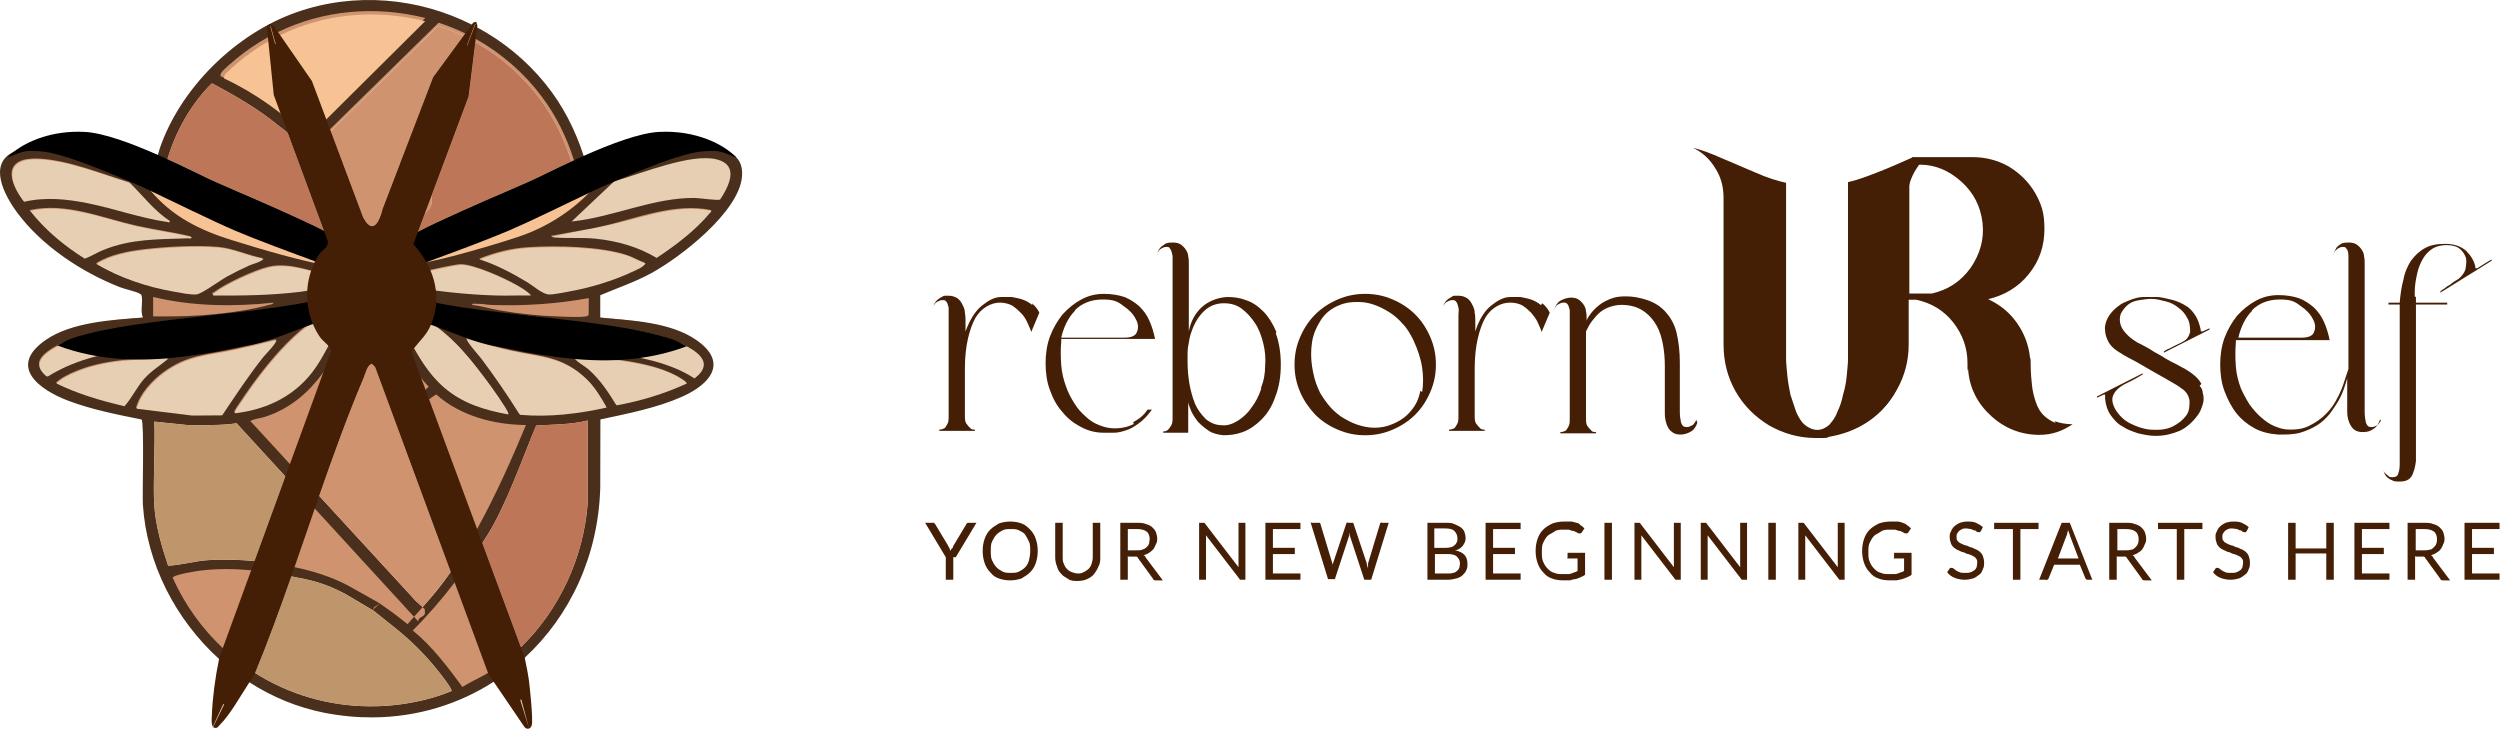 <svg width="1899" height="554" viewBox="0 0 1899 554" fill="none" xmlns="http://www.w3.org/2000/svg">
<path d="M491.635 207.921C513.465 195.991 556.475 162.661 559.235 136.441C560.945 120.231 549.055 115.271 534.635 114.921C520.415 114.581 503.715 118.721 495.145 120.981C478.405 125.391 462.485 132.371 445.885 136.931C444.415 131.001 442.755 125.201 440.875 119.541C434.525 100.361 425.605 82.711 412.545 66.571C398.495 49.201 381.185 35.091 361.955 24.701C361.055 24.221 360.145 23.741 359.235 23.271C359.155 23.221 359.065 23.181 358.985 23.141C358.045 22.651 357.105 22.181 356.155 21.711C316.625 2.261 269.865 -1.829 226.955 13.211C220.825 15.361 214.775 17.951 208.835 20.961C207.985 21.391 207.135 21.831 206.285 22.281C206.185 22.331 206.085 22.381 205.985 22.441C204.995 22.961 204.025 23.491 203.045 24.041C167.675 43.781 137.505 77.711 124.775 114.961C124.335 116.251 123.915 117.721 123.525 119.271C122.195 124.421 121.015 130.481 119.235 134.171C118.855 134.971 118.545 135.671 117.615 135.971C114.345 137.051 101.625 131.281 97.505 129.891C80.095 124.081 47.045 112.591 26.275 114.641C26.255 114.651 26.235 114.641 26.225 114.641C23.675 114.891 21.315 115.351 19.195 116.051C-4.875 123.941 8.315 149.121 18.485 162.831C36.895 187.651 66.565 207.221 95.155 218.431C98.995 219.941 107.075 221.551 109.935 223.271C110.985 223.911 111.115 223.971 111.365 225.251C112.245 229.981 110.205 236.181 112.195 241.051C89.415 242.781 59.065 244.411 39.745 257.761C11.295 277.441 34.515 294.791 56.525 303.131C73.955 309.731 92.975 313.451 111.215 317.141C113.365 319.621 111.725 373.331 112.205 380.681C115.125 424.581 136.315 465.761 168.215 495.081C175.755 502.021 183.895 508.291 192.535 513.771C209.335 524.451 228.015 532.161 247.845 536.021C260.065 538.401 272.095 539.491 283.825 539.431H283.875C316.405 539.221 346.645 529.981 372.305 513.911C381.095 508.411 389.345 502.101 396.975 495.091C430.675 464.061 452.145 419.111 453.515 367.881L453.625 317.101C473.845 312.751 495.725 308.541 514.675 300.081C535.655 290.731 549.395 274.531 525.125 257.761C505.565 244.251 476.385 243.281 453.515 241.051V224.411C466.195 219.031 479.395 214.611 491.635 207.921ZM332.585 447.601C328.875 452.251 324.945 456.731 320.995 461.181L315.635 456.301L242.425 376.651C252.985 346.301 263.855 316.191 276.145 287.101C277.465 283.981 278.995 276.911 282.545 276.361L284.965 278.831L342.385 434.421C339.175 439.031 335.915 443.441 332.585 447.601ZM400.875 138.411C386.585 144.541 376.885 148.991 373.325 150.361C373.325 150.361 331.815 168.311 317.525 176.081L322.635 162.421C324.475 160.391 326.665 157.871 327.015 157.091C328.065 154.741 328.145 151.891 327.715 148.841L355.935 73.361L361.055 31.981C380.055 42.681 396.925 57.421 409.845 74.701C421.045 89.671 428.535 105.411 434.055 122.651C419.185 129.541 406.615 135.951 400.875 138.411ZM329.025 58.681L304.045 123.781L290.535 158.981C290.535 158.981 285.355 183.151 275.825 165.091L260.355 123.901L251.265 99.701L332.895 19.661C339.435 21.741 345.835 24.301 352.055 27.291L329.025 58.681ZM160.605 63.541L161.525 63.501C179.075 72.951 196.525 82.911 211.895 95.691L218.545 100.821L246.065 175.321C230.625 167.211 191.675 150.361 191.675 150.361C188.115 148.991 178.415 144.541 164.125 138.411C157.905 135.751 143.635 128.431 127.125 120.901C133.685 99.461 144.755 79.481 160.605 63.541ZM117.195 384.211C116.065 367.111 118.045 337.451 117.185 320.241L142.785 322.891C155.145 322.791 167.485 323.341 179.715 321.511L216.775 361.931L193.335 426.201C181.605 425.111 169.635 424.791 158.455 425.461C148.145 426.091 137.965 429.271 127.705 429.721C122.835 415.141 118.225 399.681 117.195 384.211ZM324.105 531.191C311.445 534.411 298.755 536.141 286.235 536.471C284.205 536.521 282.185 536.541 280.165 536.521C249.085 536.231 219.285 527.331 193.745 511.221C203.615 487.221 212.585 462.611 221.285 437.801C235.815 440.551 246.175 442.551 262.845 451.451C263.235 451.661 283.405 463.721 283.805 463.911C284.215 464.231 297.515 474.901 297.925 475.211C311.075 485.521 322.485 496.601 332.955 509.811C334.895 512.251 343.255 522.751 343.055 524.881C336.975 527.421 330.505 529.561 324.105 531.191ZM395.675 491.581L366.385 412.491C367.715 410.431 369.025 408.361 370.325 406.291C384.555 383.511 396.865 348.011 407.265 323.241C420.335 322.351 433.635 322.641 446.385 319.371L446.425 382.511C443.295 423.361 425.025 463.131 395.675 491.581Z" fill="#CF936F"/>
<path d="M539.465 162.781C528.535 175.891 513.515 187.161 499.345 196.541C485.235 188.041 468.985 183.511 452.585 181.891C442.895 180.941 432.595 181.771 423.005 181.071C421.485 180.961 420.155 181.181 419.145 179.711C431.555 177.321 444.155 175.501 456.515 172.781C483.925 166.731 512.475 154.311 540.765 160.181C541.125 161.661 540.195 161.921 539.475 162.781H539.465Z" fill="#BF966C"/>
<path d="M544.935 121.671C562.285 125.991 554.385 141.961 547.535 152.181C545.895 153.131 531.585 151.021 528.155 150.981C496.845 150.641 465.855 165.711 434.765 168.851L467.165 138.271C486.965 132.761 525.185 116.751 544.935 121.671Z" fill="#BF966C"/>
<path d="M449.545 145.411C434.685 161.261 415.235 173.451 394.615 180.381C379.565 185.441 361.745 190.551 346.345 194.681C334.625 197.821 322.565 200.261 310.635 202.701C311.115 201.331 311.445 199.531 311.145 197.421C336.195 175.731 409.635 155.581 442.595 146.721C444.875 146.111 447.135 145.301 449.545 145.421V145.411Z" fill="#F7C394"/>
<path d="M255.484 210.361C255.444 212.301 255.394 214.761 255.344 217.601C245.994 218.121 236.734 220.631 227.474 221.741C205.744 224.351 183.854 224.621 161.994 224.461C161.494 222.441 162.374 223.031 163.094 222.481C171.514 215.951 194.154 205.521 204.524 203.131C221.384 199.271 238.674 207.811 255.494 210.361H255.484Z" fill="#BF966C"/>
<path d="M255.205 226.441C255.195 227.521 255.185 228.611 255.165 229.731C253.725 230.211 252.265 230.621 250.875 231.251C241.645 235.451 232.725 240.621 223.395 244.601C201.325 254.011 177.725 259.191 154.175 263.561C153.575 262.941 156.995 258.731 157.665 257.931C169.675 243.531 186.065 244.401 203.195 240.031C208.975 238.561 242.355 228.681 255.215 226.441H255.205Z" fill="#BF966C"/>
<path d="M255.115 252.851C248.075 264.491 243.305 276.051 234.075 286.551C219.665 302.941 200.035 311.431 178.495 313.931C177.705 313.211 181.915 307.461 182.645 306.371C197.245 284.391 226.905 244.261 255.105 236.261C255.065 241.781 255.065 247.481 255.115 252.851Z" fill="#BF966C"/>
<path d="M386.115 314.801C368.155 311.541 351.465 306.511 337.455 294.401C324.975 283.601 317.665 270.071 310.055 256.191C310.105 249.941 310.055 243.041 309.955 236.391C331.685 244.911 347.625 260.671 362.145 279.261C369.265 288.381 377.835 299.891 383.875 309.661C384.415 310.531 386.715 314.141 386.115 314.801Z" fill="#BF966C"/>
<path d="M408.705 262.671C389.275 260.261 370.325 254.951 351.785 248.801L309.825 229.171C309.825 228.551 309.805 227.921 309.785 227.311C326.105 228.671 341.455 234.931 357.255 238.971C367.275 241.531 379.885 242.971 389.195 246.131C396.815 248.711 403.295 256.941 408.705 262.661V262.671Z" fill="#BF966C"/>
<path d="M403.495 224.451C394.665 224.281 385.775 224.711 376.935 224.461C355.165 223.851 331.095 221.241 309.555 217.461C309.475 214.601 309.405 212.121 309.345 210.161C315.685 208.041 345.995 201.121 350.685 201.231C360.895 201.461 382.605 211.321 391.915 216.491C395.825 218.661 400.315 221.311 403.495 224.451Z" fill="#BF966C"/>
<path d="M260.425 142.151C262.495 147.241 258.995 149.131 258.995 149.131C258.995 149.131 258.405 154.761 257.675 164.041C255.225 161.841 252.815 159.601 250.595 157.201C248.365 154.811 246.325 152.251 244.605 149.441C245.115 142.181 251.435 132.771 250.385 125.791C249.715 121.241 240.005 111.561 240.255 110.491L251.265 99.701L260.355 123.901C259.735 131.161 259.335 139.471 260.425 142.151Z" fill="#BF966C"/>
<path d="M309.325 164.151C308.985 164.461 308.185 165.151 307.225 165.931C306.345 155.441 305.615 148.971 305.615 148.971C305.615 148.971 302.085 147.111 304.115 142.001C305.185 139.321 304.725 131.041 304.045 123.781L329.025 58.681L352.055 27.291C353.565 28.011 355.065 28.761 356.545 29.531C356.625 29.571 356.705 29.611 356.785 29.661C358.215 30.411 359.645 31.181 361.055 31.981L355.935 73.361L327.715 148.841C326.725 141.891 323.055 133.891 322.125 128.351C322.385 124.571 328.185 120.721 329.335 117.601C331.145 112.681 327.225 110.201 323.375 113.361C321.425 114.961 314.715 124.021 314.145 126.341C312.655 132.501 322.265 147.381 319.115 154.311C318.685 155.271 310.805 162.841 309.325 164.151Z" fill="#BF966C"/>
<path d="M438.065 136.751C437.745 138.201 430.195 140.871 428.365 141.541C409.205 148.551 388.595 153.311 369.235 160.061C350.045 166.751 331.315 174.911 314.005 185.531C312.275 186.581 310.555 187.671 308.855 188.781C308.855 188.741 308.855 188.691 308.855 188.651C308.585 184.061 308.295 179.741 307.995 175.751C311.915 172.131 316.785 168.601 320.345 164.911C320.795 164.441 321.675 163.501 322.645 162.421L317.535 176.081C331.825 168.311 373.335 150.361 373.335 150.361C376.895 148.991 386.595 144.541 400.885 138.411C406.625 135.951 419.195 129.541 434.065 122.651C435.525 127.241 436.855 131.941 438.075 136.751H438.065Z" fill="#BF966C"/>
<path d="M171.035 56.581C172.355 54.551 179.805 48.301 182.155 46.371C221.745 13.881 273.295 3.711 322.955 16.101L234.535 103.931L233.375 103.611C215.235 85.651 193.355 70.441 170.265 59.581C169.925 58.291 170.375 57.591 171.045 56.581H171.035Z" fill="#BF966C"/>
<path d="M254.174 202.991C253.484 202.811 252.794 202.571 252.164 202.471C227.614 197.981 199.794 189.781 175.874 182.321C151.624 174.771 130.744 164.401 114.194 144.541C153.934 156.691 196.254 165.541 233.234 184.911C237.654 187.241 242.854 190.111 247.034 192.821C248.084 193.501 251.064 195.481 253.594 197.531C253.274 199.741 253.664 201.611 254.174 203.001V202.991Z" fill="#BF966C"/>
<path d="M29.545 121.041C52.065 122.011 77.065 132.421 98.505 138.941C108.545 148.691 117.185 160.401 128.965 167.991C129.195 169.471 127.935 168.751 127.055 168.621C106.715 165.611 87.215 158.601 67.305 154.501C51.165 151.191 34.525 149.471 18.335 153.281C6.055 137.111 3.205 119.901 29.555 121.031L29.545 121.041Z" fill="#BF966C"/>
<path d="M22.984 160.171C50.554 154.111 77.314 165.931 103.764 171.901C117.564 175.021 131.724 176.791 145.474 180.151C145.674 181.661 143.494 180.971 142.444 181.021C119.984 181.861 99.734 181.271 78.374 189.921C73.554 191.871 69.284 194.721 64.404 196.481C48.764 186.651 34.374 174.761 22.994 160.171H22.984Z" fill="#BF966C"/>
<path d="M73.385 200.571C84.245 193.691 98.544 191.181 111.215 189.741C127.465 187.891 149.565 186.731 165.785 188.071C177.675 189.051 188.624 194.601 200.194 196.671C197.614 199.331 192.715 200.121 189.185 201.711C183.775 204.161 177.574 207.231 172.384 210.101C167.454 212.811 153.275 223.191 149.405 223.601C144.875 224.101 137.004 222.391 132.264 221.581C112.284 218.161 90.644 211.031 73.374 200.561L73.385 200.571Z" fill="#BF966C"/>
<path d="M35.175 285.741C24.785 276.861 32.035 269.991 40.975 264.591C49.645 259.351 59.185 256.621 69.015 254.411C98.585 247.771 129.275 248.961 159.375 247.911L143.335 262.701C129.505 265.951 114.135 264.851 99.865 266.151C77.535 268.181 55.355 274.111 36.275 286.001L35.165 285.741H35.175Z" fill="#BF966C"/>
<path d="M42.965 291.341C46.445 287.691 53.205 284.511 58.015 282.511C79.965 273.411 104.665 273.001 128.095 272.251C121.825 277.591 114.935 281.621 109.405 287.871C103.755 294.261 100.195 302.361 94.545 308.561C76.835 304.491 59.305 299.311 42.955 291.341H42.965Z" fill="#BF966C"/>
<path d="M103.774 310.461C106.694 299.661 115.704 289.751 124.714 283.181C142.594 270.181 157.114 270.241 177.794 265.891C188.514 263.631 199.164 261.051 209.764 258.341C211.064 259.621 201.494 269.371 200.234 270.951C188.844 285.181 178.964 300.411 168.774 315.501L145.934 315.671L103.794 310.471L103.774 310.461Z" fill="#BF966C"/>
<path d="M395.005 315.091C385.815 300.451 376.065 286.111 365.625 272.321C364.215 270.461 353.705 258.741 354.855 257.471C365.955 261.001 377.325 264.111 388.715 266.611C411.445 271.601 427.595 270.911 445.725 288.261C451.825 294.101 456.725 302.201 460.835 309.591C439.355 314.351 416.995 317.071 395.005 315.101V315.091Z" fill="#BF966C"/>
<path d="M521.644 291.341C504.734 299.101 486.744 304.591 468.374 307.901C462.274 297.891 455.914 288.211 446.944 280.471C443.584 277.591 439.244 275.701 436.504 272.241L464.744 273.111C481.164 275.221 499.684 278.101 514.414 285.991C515.504 286.571 522.264 290.451 521.654 291.341H521.644Z" fill="#BF966C"/>
<path d="M513.815 259.651C524.025 263.731 543.915 275.311 528.315 286.021C510.685 274.161 489.305 268.211 468.225 266.161C454.635 264.841 438.295 266.261 425.185 264.031C416.845 262.611 410.625 253.201 404.365 247.921C410.015 247.101 415.945 248.661 421.275 248.821C451.865 249.761 484.865 248.101 513.825 259.661L513.815 259.651Z" fill="#BF966C"/>
<path d="M431.455 221.581C427.415 222.281 420.755 223.761 416.955 223.671C412.175 223.551 405.225 217.171 400.805 214.531C389.225 207.621 377.315 201.151 364.385 197.091C377.095 192.111 388.645 189.121 402.335 188.291C423.545 187.001 456.495 187.641 476.655 194.291C481.405 195.861 485.615 198.591 490.355 200.151C488.355 203.161 483.825 204.821 480.525 206.381C465.565 213.421 447.755 218.791 431.455 221.591V221.581Z" fill="#BF966C"/>
<path d="M546.415 154.651C544.775 155.601 529.105 153.771 525.755 154.511C479.675 164.681 436.455 166.971 422.705 173.951L470.515 134.101C490.315 128.591 521.075 113.961 540.835 118.881C558.185 123.201 563.125 135.141 546.425 154.651H546.415Z" fill="#E7CFB4"/>
<path d="M539.465 162.821C528.535 175.931 513.515 187.201 499.345 196.581C485.235 188.081 468.985 183.551 452.585 181.931C442.895 180.981 419.295 182.121 400.645 183.621C413.055 181.231 444.405 174.321 455.785 172.311C483.375 167.431 512.405 154.001 540.755 160.221C541.115 161.701 540.185 161.961 539.465 162.821Z" fill="#E7CFB4"/>
<path d="M308.685 189.411C308.695 189.511 308.695 189.591 308.705 189.691C308.705 189.581 308.725 189.481 308.745 189.371C308.725 189.381 308.705 189.401 308.685 189.411ZM308.685 189.411C308.695 189.511 308.695 189.591 308.705 189.691C308.705 189.581 308.725 189.481 308.745 189.371C308.725 189.381 308.705 189.401 308.685 189.411ZM308.685 189.411C308.695 189.511 308.695 189.591 308.705 189.691C308.705 189.581 308.725 189.481 308.745 189.371C308.725 189.381 308.705 189.401 308.685 189.411ZM308.685 189.411C308.695 189.511 308.695 189.591 308.705 189.691C308.705 189.581 308.725 189.481 308.745 189.371C308.725 189.381 308.705 189.401 308.685 189.411ZM494.755 207.471C516.965 195.341 560.755 161.411 563.565 134.711C564.325 127.501 562.445 122.481 558.855 119.101C558.855 119.081 558.825 119.071 558.805 119.051C546.055 107.051 512.015 115.361 498.325 118.971C481.275 123.461 465.075 130.571 448.175 135.211C446.755 129.491 445.165 123.891 443.375 118.421C436.895 98.541 427.735 80.281 414.235 63.591C399.855 45.811 382.125 31.391 362.435 20.811C361.815 20.471 361.185 20.141 360.555 19.811C360.475 19.771 360.385 19.721 360.305 19.681C359.665 19.351 359.015 19.021 358.375 18.691C317.815 -1.759 269.555 -6.229 225.335 9.271C179.335 25.391 137.115 66.601 121.315 112.851C120.825 114.291 120.365 115.941 119.925 117.671C118.625 122.821 117.435 128.741 115.685 132.401C115.285 133.211 114.965 133.931 114.025 134.241C110.695 135.331 97.755 129.461 93.555 128.051C73.645 121.391 33.635 107.461 13.845 113.961C12.635 114.361 11.515 114.801 10.485 115.281C-9.345 124.501 3.275 148.311 13.115 161.581C31.855 186.841 62.065 206.771 91.165 218.171C95.075 219.711 103.305 221.351 106.205 223.101C107.275 223.751 107.415 223.821 107.665 225.121C108.565 229.931 106.485 236.241 108.515 241.201C85.315 242.961 54.425 244.621 34.755 258.211C5.795 278.241 29.435 295.901 51.845 304.391C69.585 311.111 88.945 314.901 107.515 318.651C109.705 321.181 108.025 375.851 108.525 383.331C111.515 428.421 133.455 470.691 166.415 500.591C173.595 507.111 181.305 513.041 189.455 518.281C206.765 529.421 226.075 537.471 246.595 541.461C259.035 543.881 271.275 545.001 283.215 544.931H283.275C317.125 544.711 348.525 534.891 375.005 517.861C383.395 512.471 391.285 506.361 398.595 499.601C432.795 468.031 454.565 422.361 455.955 370.311L456.065 318.611C476.645 314.181 498.915 309.901 518.215 301.291C539.565 291.771 553.555 275.281 528.845 258.211C508.945 244.451 479.235 243.471 455.955 241.201V224.261C468.865 218.791 482.295 214.291 494.765 207.471H494.755ZM373.545 509.401C372.615 510.021 371.665 510.611 370.705 511.171C364.345 514.951 357.515 517.811 351.285 521.811C339.955 506.491 328.335 490.961 313.515 478.891C324.885 467.601 335.495 455.311 345.345 442.441C352.795 432.731 359.805 422.691 366.385 412.491C367.715 410.431 369.025 408.361 370.325 406.291C384.555 383.511 396.865 348.011 407.265 323.241C420.335 322.351 433.635 322.641 446.385 319.371L446.425 382.511C443.295 423.361 425.025 463.131 395.675 491.581C388.875 498.171 381.485 504.151 373.545 509.401ZM280.165 536.521C249.085 536.231 219.285 527.331 193.745 511.221C185.035 505.741 176.825 499.411 169.235 492.301C153.595 477.671 140.565 459.711 131.175 438.921C131.335 436.471 150.235 433.641 153.245 433.301C165.565 431.871 178.235 432.021 190.785 433.191C199.725 434.021 208.605 435.371 217.255 437.031C218.635 437.301 219.985 437.551 221.285 437.801C235.815 440.551 246.175 442.551 262.845 451.451C263.235 451.661 283.405 463.721 283.805 463.911C282.725 459.921 287.305 461.111 287.675 457.831C287.295 457.671 264.245 444.691 263.885 444.511C251.135 437.891 237.705 433.761 223.715 430.811C221.005 430.231 218.265 429.701 215.515 429.211C208.405 427.931 200.925 426.911 193.335 426.201C181.605 425.111 169.635 424.791 158.455 425.461C148.145 426.091 137.965 429.271 127.705 429.721C122.835 415.141 118.225 399.681 117.195 384.211C116.065 367.111 118.045 337.451 117.185 320.241L142.785 322.891C155.145 322.791 167.485 323.341 179.715 321.511L216.775 361.931L239.095 386.271L314.485 468.511C316.635 466.061 318.825 463.631 320.995 461.181L315.635 456.301L242.425 376.651L220.215 352.491L190.165 319.801C193.685 317.911 197.895 317.771 201.645 316.521C220.705 310.201 234.605 297.971 245.595 282.911C248.995 278.241 252.125 273.291 255.045 268.161C254.825 264.101 254.695 259.071 254.635 253.651C254.635 253.651 254.625 253.641 254.635 253.641C254.625 253.161 254.615 252.691 254.615 252.211C254.615 252.221 254.605 252.221 254.605 252.221C252.595 255.551 250.755 258.881 248.965 262.171C244.465 270.391 240.155 278.421 233.565 285.921C219.265 302.181 199.815 310.671 178.465 313.231C178.315 313.251 178.155 313.271 178.005 313.291C177.215 312.571 181.425 306.821 182.145 305.721C192.755 289.751 211.315 264.201 231.495 248.351C233.305 246.931 235.135 245.581 236.965 244.331C242.805 240.341 248.735 237.281 254.595 235.621C254.615 233.681 254.635 231.761 254.655 229.891V229.101C253.215 229.581 251.755 229.991 250.365 230.621C245.205 232.971 240.135 235.621 235.035 238.191C231.025 240.221 226.985 242.211 222.885 243.961C201.005 253.301 177.595 258.471 154.245 262.821C154.055 262.851 153.885 262.891 153.695 262.921C153.085 262.301 156.515 258.091 157.175 257.291C169.185 242.901 185.565 243.761 202.695 239.401C206.265 238.481 220.395 234.361 233.695 230.821C241.905 228.631 249.795 226.661 254.705 225.811C254.705 225.431 254.705 225.041 254.725 224.671C254.755 222.171 254.795 219.801 254.835 217.641C254.835 217.411 254.835 217.191 254.835 216.971C247.655 217.371 240.535 218.941 233.425 220.151C231.275 220.521 229.125 220.851 226.965 221.111C205.355 223.711 183.605 223.991 161.865 223.831H161.495C160.995 221.811 161.875 222.401 162.595 221.851C171.005 215.321 193.645 204.901 204.025 202.511C214.725 200.061 225.595 202.601 236.405 205.451C242.625 207.081 248.835 208.811 254.975 209.741C255.045 206.771 255.085 205.001 255.085 205.001C255.085 205.001 254.705 204.541 254.265 203.691C254.145 203.461 254.015 203.201 253.895 202.911C253.815 202.741 253.745 202.561 253.675 202.371C252.985 202.191 252.295 201.951 251.665 201.851C249.425 201.441 247.175 201.001 244.885 200.531H244.875C242.915 200.131 240.945 199.711 238.955 199.271C217.825 194.611 195.265 187.901 175.395 181.701C151.655 174.311 131.165 164.231 114.795 145.171C114.615 144.971 114.435 144.771 114.275 144.561C114.085 144.351 113.905 144.141 113.725 143.921C153.455 156.071 195.765 164.921 232.745 184.291C236.465 186.241 240.725 188.591 244.465 190.891C245.175 191.331 245.865 191.761 246.535 192.191C247.585 192.881 250.575 194.851 253.095 196.901C253.305 195.421 253.825 193.791 254.835 192.061C254.875 191.101 254.935 190.141 254.975 189.201C253.395 188.361 251.115 186.961 248.865 185.531C245.555 183.451 242.305 181.311 241.425 180.821C222.575 170.391 202.335 162.831 181.925 156.061C162.365 149.581 141.925 145.081 123.205 136.431C124.255 131.191 125.565 126.001 127.125 120.901C133.685 99.461 144.755 79.481 160.605 63.541L161.525 63.501C179.075 72.951 196.525 82.911 211.895 95.691L218.545 100.821L235.015 113.531L250.685 98.161L333.155 17.261C340.085 19.471 346.865 22.201 353.445 25.401C354.765 26.041 356.065 26.701 357.365 27.381C357.455 27.421 357.535 27.461 357.615 27.511C358.875 28.171 360.115 28.841 361.355 29.541C380.885 40.451 398.225 55.551 411.485 73.291C422.815 88.421 430.415 104.341 436.015 121.751C437.555 126.541 438.945 131.431 440.215 136.451C439.895 137.931 432.205 140.651 430.345 141.331C410.835 148.471 389.865 153.321 370.155 160.191C350.765 166.951 331.835 175.171 314.315 185.871C312.445 187.001 310.585 188.171 308.745 189.371C308.725 189.381 308.705 189.401 308.685 189.411C308.695 189.511 308.695 189.591 308.705 189.691C308.745 190.421 308.795 191.151 308.835 191.881C309.865 193.641 310.405 195.291 310.625 196.791C312.895 194.831 315.555 192.881 318.545 190.951C348.635 171.551 412.075 154.161 442.055 146.101C444.325 145.481 446.595 144.671 449.005 144.801C448.805 145.011 448.615 145.221 448.405 145.421C448.055 145.811 447.685 146.191 447.315 146.561C432.685 161.551 413.935 173.091 394.075 179.761C379.025 184.821 361.215 189.931 345.815 194.061C338.625 195.981 331.305 197.651 323.965 199.201C323.805 199.241 323.635 199.281 323.475 199.311C323.465 199.311 323.455 199.321 323.445 199.321C319.245 200.211 315.055 201.061 310.865 201.921L310.115 202.071C309.955 202.541 309.775 202.961 309.595 203.321C309.125 204.281 308.685 204.821 308.685 204.821C308.685 204.821 308.745 206.571 308.835 209.541C311.615 208.611 319.005 206.761 326.825 204.971C336.835 202.691 347.535 200.541 350.165 200.601C360.375 200.841 382.085 210.701 391.385 215.861C395.295 218.031 399.785 220.681 402.965 223.821H402.835C394.045 223.651 385.205 224.081 376.405 223.841C361.835 223.431 346.235 222.131 331.055 220.181C323.725 219.231 316.505 218.141 309.545 216.931C309.375 216.901 309.215 216.871 309.045 216.841C309.105 219.291 309.175 222.031 309.235 224.941C309.255 225.521 309.265 226.101 309.275 226.691C316.765 227.311 324.055 228.981 331.285 230.981C339.785 233.331 348.195 236.171 356.735 238.351C366.755 240.911 379.365 242.351 388.675 245.511C392.695 246.871 396.395 249.791 399.785 253.111C401.365 254.641 402.875 256.261 404.325 257.841C405.665 259.311 406.945 260.741 408.175 262.041C408.155 262.041 408.125 262.031 408.105 262.031C388.695 259.621 369.775 254.311 351.265 248.171L330.125 238.281L309.825 228.791L309.315 228.551C309.355 230.891 309.405 233.311 309.435 235.771C316.075 238.371 322.175 241.651 327.855 245.481C329.205 246.391 330.525 247.321 331.825 248.291C341.525 255.501 350.015 264.331 357.995 274.091C358.295 274.451 358.585 274.811 358.875 275.181C359.795 276.321 360.705 277.471 361.615 278.631C368.735 287.751 377.305 299.261 383.345 309.021C383.895 309.891 386.185 313.511 385.585 314.161C367.625 310.901 350.945 305.881 336.935 293.771C333.415 290.731 330.315 287.481 327.505 284.061C327.355 283.881 327.205 283.691 327.055 283.511C322.245 277.571 318.265 271.161 314.505 264.531C312.825 261.581 311.195 258.581 309.545 255.571C309.495 261.681 309.355 267.171 309.075 271.201C312.395 276.751 315.965 282.161 319.995 287.231C321.775 289.471 323.645 291.651 325.625 293.751L323.255 296.031L307.955 310.731C307.845 313.871 307.715 317.331 307.545 321.021C313.275 314.671 319.155 308.481 325.955 303.331C327.675 302.011 329.455 300.761 331.315 299.601C349.825 316.021 375.095 322.581 399.495 322.861C389.385 347.321 376.825 375.681 362.425 401.791C356.085 413.281 349.385 424.331 342.385 434.421C339.175 439.031 335.915 443.441 332.585 447.601C328.875 452.251 324.945 456.731 320.995 461.181L322.615 462.661C322.675 463.441 322.735 464.231 322.795 465.001C323.145 469.191 317.455 467.951 317.795 472.041L316.775 471.011L314.485 468.511C312.835 470.371 311.205 472.231 309.595 474.111C306.345 471.651 302.475 468.401 298.455 465.441C298.085 465.161 288.025 458.111 287.675 457.831C287.965 460.841 283.505 461.091 283.805 463.911C284.215 464.231 297.515 474.901 297.925 475.211C311.075 485.521 322.485 496.601 332.955 509.811C334.895 512.251 343.255 522.751 343.055 524.881C336.975 527.421 330.505 529.561 324.105 531.191C311.445 534.411 298.755 536.141 286.235 536.471C284.205 536.521 282.185 536.541 280.165 536.521ZM31.855 282.201C25.965 274.711 32.565 268.761 40.505 263.961C42.635 262.681 44.815 261.531 47.045 260.521C47.085 260.501 47.125 260.481 47.155 260.471C53.955 257.391 61.175 255.441 68.545 253.791C98.105 247.151 128.795 248.341 158.895 247.291L158.175 247.961L142.855 262.081C129.025 265.331 113.655 264.221 99.385 265.531C90.155 266.361 80.965 267.871 71.995 270.191C59.265 273.481 47.005 278.401 35.815 285.371L34.705 285.111C33.575 284.141 32.645 283.191 31.915 282.271C31.885 282.251 31.875 282.221 31.855 282.201ZM29.075 120.431C51.595 121.401 76.585 131.821 98.025 138.331C108.065 148.081 116.695 159.791 128.475 167.381C128.495 167.501 128.505 167.601 128.505 167.701C128.515 168.751 127.385 168.131 126.565 168.011C106.235 165.001 86.735 157.991 66.835 153.891C50.695 150.591 34.055 148.861 17.865 152.671C17.855 152.651 17.845 152.631 17.825 152.611C5.585 136.471 2.765 119.301 29.075 120.431ZM57.545 281.871C70.555 276.481 84.535 274.141 98.635 272.971H98.725C108.385 272.171 118.105 271.911 127.615 271.611C127.385 271.811 127.145 272.001 126.915 272.201C126.885 272.231 126.845 272.251 126.815 272.281C120.765 277.291 114.225 281.241 108.925 287.231C103.275 293.611 99.715 301.721 94.075 307.911C76.645 303.911 59.385 298.821 43.255 291.061C42.995 290.941 42.745 290.821 42.495 290.701C45.975 287.051 52.735 283.871 57.545 281.871ZM124.235 282.551C142.115 269.551 156.625 269.601 177.295 265.261C188.015 263.001 198.665 260.421 209.265 257.701C209.415 257.851 209.425 258.111 209.305 258.451C208.475 261.121 200.845 268.911 199.725 270.321C188.345 284.551 178.465 299.771 168.275 314.861L145.435 315.021L103.945 309.901L103.295 309.821C106.215 299.031 115.225 289.111 124.235 282.551ZM207.525 229.921C207.735 231.171 205.995 231.141 205.105 231.391C199.235 233.041 191.195 234.741 185.155 235.761C175.125 237.471 163.395 238.711 153.235 239.471C140.975 240.371 128.645 240.371 116.325 240.331V225.571C146.035 232.721 177.205 233.101 207.525 229.921ZM110.735 189.121C126.985 187.271 149.075 186.111 165.295 187.451C177.185 188.431 188.135 193.991 199.705 196.051C199.555 196.201 199.405 196.351 199.235 196.491C196.565 198.801 192.035 199.581 188.705 201.091C183.285 203.541 177.085 206.611 171.905 209.481C166.975 212.191 152.795 222.571 148.925 222.981C144.395 223.481 136.535 221.771 131.795 220.961C112.105 217.591 90.805 210.621 73.675 200.401C73.415 200.251 73.165 200.101 72.915 199.951C83.765 193.061 98.065 190.561 110.735 189.121ZM103.285 171.291C117.085 174.411 131.235 176.181 144.985 179.541C145.015 179.741 144.985 179.891 144.945 180.021C144.635 180.881 142.865 180.371 141.955 180.401C119.505 181.241 99.255 180.651 77.895 189.311C73.075 191.251 68.805 194.101 63.925 195.871C48.505 186.181 34.305 174.481 23.005 160.171C22.845 159.971 22.685 159.771 22.525 159.561C50.085 153.501 76.845 165.321 103.285 171.291ZM168.405 54.841C169.745 52.781 177.325 46.421 179.725 44.451C187.245 38.271 195.205 32.891 203.485 28.311C204.665 27.641 205.855 27.001 207.055 26.391C207.165 26.321 207.275 26.271 207.385 26.221C208.635 25.561 209.895 24.931 211.165 24.331C245.495 7.691 284.825 4.091 323.045 13.631L321.035 15.621L247.225 88.951L233.045 103.041L232.715 102.951L231.855 102.711C225.975 96.881 219.695 91.341 213.115 86.141C207.825 81.931 202.315 77.961 196.665 74.231C196.315 73.991 195.955 73.771 195.595 73.541C187.405 68.171 178.885 63.351 170.175 59.121C169.325 58.701 168.465 58.291 167.605 57.891C167.265 56.581 167.725 55.871 168.405 54.841ZM447.955 173.811C448.015 173.811 448.065 173.791 448.125 173.781C448.395 173.721 448.665 173.671 448.935 173.621C448.995 173.601 449.065 173.591 449.125 173.581H449.135C449.485 173.511 449.845 173.441 450.195 173.371C450.565 173.291 450.945 173.221 451.315 173.141C451.335 173.141 451.365 173.131 451.385 173.131C452.915 172.821 454.435 172.491 455.955 172.161C483.365 166.121 511.915 153.691 540.195 159.561C540.245 159.751 540.265 159.931 540.265 160.081C540.275 160.091 540.275 160.101 540.275 160.111C540.305 161.121 539.525 161.421 538.905 162.161C527.985 175.271 512.965 186.541 498.795 195.921C484.675 187.421 468.435 182.891 452.035 181.271C442.355 180.321 432.045 181.141 422.455 180.451C421.255 180.351 420.165 180.481 419.255 179.791C419.215 179.761 419.185 179.731 419.145 179.701C418.955 179.531 418.785 179.341 418.615 179.091C428.345 177.211 438.205 175.691 447.965 173.811H447.955ZM552.585 125.571C558.215 132.301 552.285 143.661 546.985 151.561C545.345 152.511 531.045 150.401 527.605 150.361C496.755 150.021 466.215 164.661 435.575 168.091H435.565C435.115 168.141 434.675 168.181 434.225 168.231L466.215 138.051C466.215 138.051 466.215 138.041 466.225 138.041L466.625 137.661C467.085 137.531 467.575 137.391 468.055 137.261C468.055 137.261 468.061 137.258 468.075 137.251C488.245 131.401 525.105 116.271 544.385 121.061C548.305 122.041 550.935 123.611 552.585 125.571ZM401.815 187.671C423.015 186.371 455.955 187.021 476.115 193.671C480.865 195.241 485.075 197.971 489.815 199.521C489.735 199.641 489.655 199.751 489.565 199.861C487.475 202.671 483.155 204.251 479.985 205.751C465.035 212.791 447.225 218.151 430.925 220.961C426.885 221.661 420.225 223.131 416.425 223.041C411.645 222.921 404.695 216.541 400.285 213.911C389.055 207.211 377.515 200.921 365.025 196.851C364.645 196.721 364.255 196.591 363.865 196.471C376.575 191.491 388.125 188.501 401.815 187.671ZM447.145 238.881C446.865 240.011 446.085 240.151 445.095 240.341C440.445 241.201 428.695 240.541 423.335 240.371C408.825 239.911 393.695 238.191 379.345 235.721C372.425 234.531 365.665 232.411 358.675 231.641C358.475 230.111 360.635 230.831 361.695 230.781C366.255 230.581 369.805 231.571 373.825 231.681C398.675 232.441 422.875 230.901 447.265 226.441L447.145 238.881ZM521.095 290.701C504.225 298.441 486.285 303.921 467.975 307.231C467.925 307.231 467.885 307.251 467.835 307.261C463.725 300.521 459.505 293.921 454.435 287.981C454.415 287.951 454.395 287.921 454.365 287.901C451.935 285.041 449.315 282.341 446.405 279.841C443.425 277.281 439.665 275.501 436.935 272.711C436.815 272.591 436.695 272.461 436.585 272.331C436.555 272.301 436.525 272.271 436.505 272.241C436.315 272.041 436.135 271.831 435.965 271.611L464.195 272.471C466.415 272.751 468.675 273.051 470.955 273.381H470.975C485.565 275.461 501.135 278.541 513.855 285.351C514.825 285.871 520.325 289.021 521.055 290.321V290.341C521.145 290.491 521.155 290.611 521.095 290.701ZM460.295 308.941C438.855 313.691 416.545 316.401 394.605 314.461C394.565 314.461 394.515 314.451 394.475 314.451C385.275 299.811 375.535 285.471 365.095 271.681C365.055 271.621 365.005 271.561 364.955 271.501C364.865 271.401 364.775 271.281 364.675 271.161C364.135 270.511 363.425 269.681 362.635 268.741C362.445 268.521 362.255 268.291 362.055 268.061C361.285 267.131 360.445 266.131 359.625 265.121C356.625 261.451 353.685 257.541 354.325 256.831C354.965 257.031 355.605 257.231 356.245 257.431C356.275 257.441 356.295 257.451 356.325 257.451C361.475 259.061 366.685 260.601 371.925 262.001C371.965 262.021 372.005 262.031 372.045 262.031C377.405 263.471 382.795 264.791 388.185 265.971C410.905 270.961 427.055 270.271 445.175 287.611C446.415 288.791 447.605 290.081 448.745 291.431C448.805 291.491 448.855 291.561 448.905 291.621C449.125 291.871 449.335 292.121 449.535 292.371C453.675 297.461 457.205 303.401 460.295 308.941ZM530.585 270.171C530.585 270.171 530.605 270.201 530.615 270.211C534.545 274.841 535.295 280.211 527.755 285.381C517.715 278.631 506.485 273.801 494.765 270.511H494.745C485.885 268.011 476.755 266.411 467.675 265.531C454.095 264.211 437.755 265.631 424.635 263.401C418.265 262.311 413.135 256.561 408.265 251.551C407.005 250.251 405.765 249.001 404.525 247.901C404.295 247.691 404.055 247.491 403.825 247.291C409.475 246.471 415.405 248.021 420.735 248.181C451.315 249.121 484.305 247.471 513.265 259.021C515.675 259.981 518.625 261.361 521.525 263.051C521.645 263.121 521.755 263.191 521.875 263.261C521.885 263.271 521.895 263.281 521.905 263.281C525.205 265.241 528.385 267.591 530.585 270.171ZM308.685 189.411C308.695 189.511 308.695 189.591 308.705 189.691C308.705 189.581 308.725 189.481 308.745 189.371C308.725 189.381 308.705 189.401 308.685 189.411ZM308.685 189.411C308.695 189.511 308.695 189.591 308.705 189.691C308.705 189.581 308.725 189.481 308.745 189.371C308.725 189.381 308.705 189.401 308.685 189.411ZM308.685 189.411C308.695 189.511 308.695 189.591 308.705 189.691C308.705 189.581 308.725 189.481 308.745 189.371C308.725 189.381 308.705 189.401 308.685 189.411ZM308.685 189.411C308.695 189.511 308.695 189.591 308.705 189.691C308.705 189.581 308.725 189.481 308.745 189.371C308.725 189.381 308.705 189.401 308.685 189.411Z" fill="#4A301C"/>
<path d="M446.425 382.511C443.295 423.361 425.025 463.131 395.675 491.581L366.385 412.491C367.715 410.431 369.025 408.361 370.325 406.291C384.555 383.511 396.865 348.011 407.265 323.241C420.335 322.351 433.635 322.641 446.385 319.371L446.425 382.511Z" fill="#BD7658"/>
<path d="M342.385 434.421C339.175 439.031 335.915 443.441 332.585 447.601C328.875 452.251 324.945 456.731 320.995 461.181L315.635 456.301L242.425 376.651C252.985 346.301 263.855 316.191 276.145 287.101C277.465 283.981 278.995 276.911 282.545 276.361L284.965 278.831L342.385 434.421Z" fill="#CF936F"/>
<path d="M343.055 524.881C336.975 527.421 330.505 529.561 324.105 531.191C311.445 534.411 298.755 536.141 286.235 536.471C284.205 536.521 282.185 536.541 280.165 536.521C249.085 536.231 219.285 527.331 193.745 511.221C203.615 487.221 212.585 462.611 221.285 437.801C235.815 440.551 246.175 442.551 262.845 451.451C263.235 451.661 283.405 463.721 283.805 463.911C284.215 464.231 297.515 474.901 297.925 475.211C311.075 485.521 322.485 496.601 332.955 509.811C334.895 512.251 343.255 522.751 343.055 524.881Z" fill="#BF966C"/>
<path d="M216.775 361.931L193.335 426.201C181.605 425.111 169.635 424.791 158.455 425.461C148.145 426.091 137.965 429.271 127.705 429.721C122.835 415.141 118.225 399.681 117.195 384.211C116.065 367.111 118.045 337.451 117.185 320.241L142.785 322.891C155.145 322.791 167.485 323.341 179.715 321.511L216.775 361.931Z" fill="#BF966C"/>
<path d="M246.064 175.321C230.624 167.211 191.674 150.361 191.674 150.361C188.114 148.991 178.415 144.541 164.125 138.411C157.905 135.751 143.635 128.431 127.125 120.901C133.685 99.461 144.754 79.481 160.604 63.541L161.525 63.501C179.075 72.951 196.525 82.911 211.895 95.691L218.545 100.821L246.064 175.321Z" fill="#BD7658"/>
<path d="M527.474 287.451C509.844 275.591 483.314 270.241 462.234 268.201C448.644 266.881 435.654 266.551 422.544 264.311C414.204 262.891 404.064 258.711 397.814 253.431C403.464 252.611 421.064 248.791 426.384 248.951C456.974 249.891 484.864 248.101 513.834 259.651C524.044 263.731 545.874 273.711 527.494 287.451H527.474Z" fill="#E7CFB4"/>
<path d="M521.644 291.341C504.734 299.101 486.744 304.591 468.374 307.901C462.274 297.891 455.914 288.211 446.944 280.471C443.584 277.591 439.244 275.701 436.504 272.241L464.744 273.111C481.164 275.221 499.684 278.101 514.414 285.991C515.504 286.571 522.264 290.451 521.654 291.341H521.644Z" fill="#E7CFB4"/>
<path d="M460.835 309.581C439.355 314.341 416.995 317.061 395.005 315.091C385.815 300.451 376.065 286.111 365.625 272.321C364.215 270.461 353.705 258.741 354.855 257.471C365.955 261.001 377.325 264.111 388.715 266.611C411.445 271.601 427.595 270.911 445.725 288.261C451.825 294.101 456.725 302.201 460.835 309.591V309.581Z" fill="#E7CFB4"/>
<path d="M386.115 314.801C368.155 311.541 351.465 306.511 337.455 294.401C324.975 283.601 317.665 270.071 310.055 256.191C310.105 249.941 310.055 243.041 309.955 236.391C331.685 244.911 347.625 260.671 362.145 279.261C369.265 288.381 377.835 299.891 383.875 309.661C384.415 310.531 386.715 314.141 386.115 314.801Z" fill="#E7CFB4"/>
<path d="M408.705 262.671C389.275 260.261 370.325 254.951 351.785 248.801L309.825 229.171C309.825 228.551 309.805 227.921 309.785 227.311C326.105 228.671 341.455 234.931 357.255 238.971C367.275 241.531 379.885 242.971 389.195 246.131C396.815 248.711 403.295 256.941 408.705 262.661V262.671Z" fill="#F7C394"/>
<path d="M159.374 247.921L143.334 262.711C129.504 265.961 114.134 264.861 99.864 266.161C77.534 268.191 55.354 274.121 36.274 286.011L35.164 285.751C24.774 276.871 32.024 270.001 40.964 264.601C49.634 259.361 59.174 256.631 69.004 254.421C98.574 247.781 129.264 248.971 159.364 247.921H159.374Z" fill="#E7CFB4"/>
<path d="M128.095 272.241C121.825 277.581 114.935 281.611 109.405 287.861C103.755 294.251 100.195 302.351 94.545 308.551C76.835 304.481 59.305 299.301 42.955 291.331C46.435 287.681 53.195 284.501 58.005 282.501C79.955 273.401 104.655 272.991 128.085 272.241H128.095Z" fill="#E7CFB4"/>
<path d="M200.225 270.951C188.835 285.181 178.955 300.411 168.765 315.501L145.925 315.671L103.785 310.471C106.705 299.671 115.715 289.761 124.725 283.191C142.605 270.191 157.125 270.251 177.805 265.901C188.525 263.641 199.175 261.061 209.775 258.351C211.075 259.631 201.505 269.381 200.245 270.961L200.225 270.951Z" fill="#E7CFB4"/>
<path d="M255.115 252.851C248.075 264.491 243.305 276.051 234.075 286.551C219.665 302.941 200.035 311.431 178.495 313.931C177.705 313.211 181.915 307.461 182.645 306.371C197.245 284.391 226.905 244.261 255.105 236.261C255.065 241.781 255.065 247.481 255.115 252.851Z" fill="#E7CFB4"/>
<path d="M255.205 226.441C255.195 227.521 255.185 228.611 255.165 229.731C253.725 230.211 252.265 230.621 250.875 231.251C241.645 235.451 232.725 240.621 223.395 244.601C201.325 254.011 177.725 259.191 154.175 263.561C153.575 262.941 156.995 258.731 157.665 257.931C169.675 243.531 186.065 244.401 203.195 240.031C208.975 238.561 242.355 228.681 255.215 226.441H255.205Z" fill="#F7C394"/>
<path d="M403.495 224.451C394.665 224.281 385.775 224.711 376.935 224.461C355.165 223.851 331.095 221.241 309.555 217.461C309.475 214.601 309.405 212.121 309.345 210.161C315.685 208.041 345.995 201.121 350.685 201.231C360.895 201.461 382.605 211.321 391.915 216.491C395.825 218.661 400.315 221.311 403.495 224.451Z" fill="#E7CFB4"/>
<path d="M490.365 200.141C488.365 203.151 483.835 204.811 480.535 206.371C465.575 213.411 447.765 218.781 431.465 221.581C427.425 222.281 420.765 223.761 416.965 223.671C412.185 223.551 405.235 217.171 400.815 214.531C389.235 207.621 377.325 201.151 364.395 197.091C377.105 192.111 388.655 189.121 402.345 188.291C423.555 187.001 456.505 187.641 476.665 194.291C481.415 195.861 485.625 198.591 490.365 200.151V200.141Z" fill="#E7CFB4"/>
<path d="M521.615 263.021C490.715 274.651 458.355 275.661 425.045 271.431C400.725 268.351 399.325 267.241 375.125 262.671C353.455 258.571 332.665 246.681 305.255 239.821C306.795 238.281 303.985 226.731 304.915 223.671C359.255 240.511 457.165 240.401 510.025 257.431C513.495 258.551 517.095 260.611 521.615 263.021Z" fill="black"/>
<path d="M43.544 262.401C74.444 274.031 106.804 275.041 140.114 270.811C164.434 267.731 165.834 266.621 190.034 262.051C211.704 257.951 232.494 246.061 259.904 239.201C258.364 237.661 261.174 226.111 260.244 223.051C205.904 239.891 107.994 239.781 55.134 256.811C51.664 257.931 48.064 259.991 43.544 262.401Z" fill="black"/>
<path d="M255.484 210.361C255.444 212.301 255.394 214.761 255.344 217.601C245.994 218.121 236.734 220.631 227.474 221.741C205.744 224.351 183.854 224.621 161.994 224.461C161.494 222.441 162.374 223.031 163.094 222.481C171.514 215.951 194.154 205.521 204.524 203.131C221.384 199.271 238.674 207.811 255.494 210.361H255.484Z" fill="#E7CFB4"/>
<path d="M254.174 202.991C253.484 202.811 252.794 202.571 252.164 202.471C227.614 197.981 199.794 189.781 175.874 182.321C151.624 174.771 130.744 164.401 114.194 144.541C153.934 156.691 196.254 165.541 233.234 184.911C237.654 187.241 242.854 190.111 247.034 192.821C248.084 193.501 251.064 195.481 253.594 197.531C253.274 199.741 253.664 201.611 254.174 203.001V202.991Z" fill="#F7C394"/>
<path d="M200.205 196.671C197.625 199.331 192.725 200.121 189.195 201.711C183.785 204.161 177.585 207.231 172.395 210.101C167.465 212.811 153.285 223.191 149.415 223.601C144.885 224.101 137.015 222.391 132.275 221.581C112.295 218.161 90.655 211.031 73.385 200.561C84.245 193.681 98.545 191.171 111.215 189.731C127.465 187.881 149.565 186.721 165.785 188.061C177.675 189.041 188.625 194.591 200.195 196.661L200.205 196.671Z" fill="#E7CFB4"/>
<path d="M142.445 181.021C119.985 181.861 99.735 181.271 78.375 189.921C73.555 191.871 69.285 194.721 64.405 196.481C48.765 186.651 34.375 174.761 22.995 160.171C50.565 154.111 77.325 165.931 103.775 171.901C117.575 175.021 131.735 176.791 145.485 180.151C145.685 181.661 143.505 180.971 142.455 181.021H142.445Z" fill="#E7CFB4"/>
<path d="M127.044 168.621C106.704 165.611 87.204 158.601 67.294 154.501C51.154 151.191 34.514 149.471 18.325 153.281C6.044 137.111 3.194 119.901 29.544 121.031C52.065 122.001 77.064 132.411 98.504 138.931C108.544 148.681 117.184 160.391 128.964 167.981C129.194 169.461 127.934 168.741 127.054 168.611L127.044 168.621Z" fill="#E7CFB4"/>
<path d="M352.055 27.291L329.025 58.681L304.045 123.781L290.535 158.981C290.535 158.981 285.355 183.151 275.825 165.091L260.355 123.901L251.265 99.701L332.895 19.661C339.435 21.741 345.835 24.301 352.055 27.291Z" fill="#CF936F"/>
<path d="M260.425 142.151C262.495 147.241 258.995 149.131 258.995 149.131C258.995 149.131 258.405 154.761 257.675 164.041C255.225 161.841 252.815 159.601 250.595 157.201C248.365 154.811 246.325 152.251 244.605 149.441C245.115 142.181 251.435 132.771 250.385 125.791C249.715 121.241 240.005 111.561 240.255 110.491L251.265 99.701L260.355 123.901C259.735 131.161 259.335 139.471 260.425 142.151Z" fill="#CF936F"/>
<path d="M434.054 122.651C419.184 129.541 406.614 135.951 400.874 138.411C386.584 144.541 376.884 148.991 373.324 150.361C373.324 150.361 331.814 168.311 317.524 176.081L322.634 162.421C324.474 160.391 326.664 157.871 327.014 157.091C328.064 154.741 328.144 151.891 327.714 148.841L355.934 73.361L361.054 31.981C380.054 42.681 396.924 57.421 409.844 74.701C421.044 89.671 428.534 105.411 434.054 122.651Z" fill="#BD7658"/>
<path d="M309.325 164.151C308.985 164.461 308.185 165.151 307.225 165.931C306.345 155.441 305.615 148.971 305.615 148.971C305.615 148.971 302.085 147.111 304.115 142.001C305.185 139.321 304.725 131.041 304.045 123.781L329.025 58.681L352.055 27.291C353.565 28.011 355.065 28.761 356.545 29.531C356.625 29.571 356.705 29.611 356.785 29.661C358.215 30.411 359.645 31.181 361.055 31.981L355.935 73.361L327.715 148.841C326.725 141.891 323.055 133.891 322.125 128.351C322.385 124.571 328.185 120.721 329.335 117.601C331.145 112.681 327.225 110.201 323.375 113.361C321.425 114.961 314.715 124.021 314.145 126.341C312.655 132.501 322.265 147.381 319.115 154.311C318.685 155.271 310.805 162.841 309.325 164.151Z" fill="#CF936F"/>
<path d="M438.065 136.751C437.745 138.201 430.195 140.871 428.365 141.541C409.205 148.551 388.595 153.311 369.235 160.061C350.045 166.751 331.315 174.911 314.005 185.531C312.275 186.581 310.555 187.671 308.855 188.781C308.855 188.741 308.855 188.691 308.855 188.651C308.585 184.061 308.295 179.741 307.995 175.751C311.915 172.131 316.785 168.601 320.345 164.911C320.795 164.441 321.675 163.501 322.645 162.421L317.535 176.081C331.825 168.311 373.335 150.361 373.335 150.361C376.895 148.991 386.595 144.541 400.885 138.411C406.625 135.951 419.195 129.541 434.065 122.651C435.525 127.241 436.855 131.941 438.075 136.751H438.065Z" fill="#CF936F"/>
<path d="M322.955 16.091L234.535 103.921L233.375 103.601C215.235 85.641 193.355 70.431 170.265 59.571C169.925 58.281 170.375 57.581 171.045 56.571C172.365 54.541 179.815 48.291 182.165 46.361C221.755 13.871 273.305 3.701 322.965 16.091H322.955Z" fill="#F7C394"/>
<path d="M559.404 119.671C549.244 116.111 547.864 113.701 534.634 114.921C533.694 115.011 532.704 115.121 531.644 115.241C523.654 116.171 511.774 119.961 499.974 124.341C487.814 128.851 475.744 133.981 468.074 137.251C468.074 137.251 468.068 137.254 468.054 137.261C467.414 137.531 466.794 137.791 466.224 138.041C466.224 138.041 466.221 138.044 466.214 138.051C465.904 138.181 465.604 138.301 465.324 138.431C463.164 139.341 461.564 140.021 460.684 140.361C459.084 140.981 454.984 142.891 449.404 145.561C448.724 145.881 448.034 146.211 447.314 146.561C430.144 154.781 401.534 168.771 385.884 175.431C370.104 182.161 340.574 193.091 323.934 199.141C323.774 199.201 323.624 199.251 323.474 199.311C323.464 199.311 323.454 199.321 323.444 199.321C321.714 199.951 320.144 200.521 318.744 201.031C315.284 202.281 312.904 203.131 312.074 203.421C310.774 203.881 310.024 203.681 309.594 203.321C309.054 202.871 309.024 202.151 309.024 202.151L308.564 199.451C308.564 199.451 308.094 194.781 308.704 189.701C308.704 189.581 308.724 189.481 308.744 189.371C308.774 189.131 308.804 188.891 308.844 188.651C309.424 184.721 310.704 180.731 313.374 178.611C314.134 178.001 315.584 177.131 317.524 176.081C331.814 168.311 373.324 150.361 373.324 150.361C376.884 148.991 386.584 144.541 400.874 138.411C406.614 135.951 419.184 129.541 434.054 122.651C434.704 122.361 435.354 122.051 436.014 121.751C437.614 121.021 439.234 120.281 440.874 119.541C441.704 119.171 442.534 118.801 443.374 118.421C463.484 109.481 485.874 100.921 500.804 100.181C529.044 98.781 549.844 109.941 558.804 119.051C558.824 119.071 558.844 119.081 558.854 119.101C559.044 119.291 559.224 119.481 559.404 119.671Z" fill="black"/>
<path d="M256.434 199.451L255.975 202.151C255.975 202.151 255.904 203.701 254.264 203.691C253.894 203.691 253.465 203.611 252.925 203.421C252.255 203.181 250.555 202.581 248.095 201.691C247.145 201.351 246.064 200.961 244.884 200.531H244.874C243.214 199.921 241.344 199.251 239.324 198.501C222.434 192.351 194.355 181.931 179.115 175.431C162.545 168.381 131.464 153.111 114.794 145.171C114.774 145.161 114.745 145.151 114.715 145.131C109.585 142.691 105.835 140.941 104.315 140.361C97.874 137.881 53.385 117.581 33.355 115.241C30.584 114.911 28.265 114.721 26.274 114.641C26.255 114.651 26.235 114.641 26.224 114.641C16.695 114.281 14.585 116.521 5.604 119.671C6.934 118.251 8.564 116.761 10.475 115.281C20.924 107.151 39.775 98.971 64.195 100.181C78.704 100.901 100.254 109.011 119.914 117.671C121.124 118.201 122.335 118.741 123.525 119.271C124.735 119.821 125.935 120.361 127.125 120.901C143.635 128.431 157.905 135.751 164.125 138.411C178.415 144.541 188.114 148.991 191.674 150.361C191.674 150.361 230.624 167.211 246.064 175.321C248.734 176.721 250.694 177.861 251.634 178.611C258.014 183.691 256.434 199.451 256.434 199.451Z" fill="black"/>
<path d="M403.985 550.691C403.145 553.621 400.695 554.511 398.505 552.411L374.995 517.861L372.305 513.911L371.025 512.031L370.705 511.171L345.345 442.441L342.385 434.421L284.965 278.831L282.545 276.361C278.995 276.911 277.465 283.981 276.145 287.101C263.855 316.191 252.985 346.301 242.425 376.651C241.315 379.851 240.205 383.061 239.095 386.271C233.965 401.111 228.885 415.991 223.715 430.811C222.915 433.151 222.095 435.481 221.285 437.801C212.585 462.611 203.615 487.221 193.745 511.221C193.465 511.911 193.185 512.591 192.905 513.271C192.785 513.431 192.665 513.601 192.535 513.771C191.525 515.171 190.495 516.691 189.445 518.281C182.445 528.931 174.785 542.981 166.825 550.781C165.525 552.051 165.265 553.401 162.725 552.781C162.395 552.681 162.125 552.491 161.905 552.241C161.815 552.161 161.745 552.071 161.685 551.971C160.335 550.031 160.825 545.461 160.895 543.641C161.485 529.391 163.485 514.531 166.405 500.591C166.495 500.151 166.595 499.711 166.685 499.281L168.215 495.081L169.235 492.301L190.785 433.191L193.335 426.201L216.775 361.931L220.215 352.491L245.595 282.911L251.365 267.071C251.395 265.521 250.605 264.111 249.475 262.771C249.315 262.571 249.135 262.371 248.965 262.171C247.055 260.091 244.485 258.131 243.035 256.001C240.885 252.851 239.095 249.531 237.665 246.081C237.525 245.761 237.395 245.431 237.265 245.101C237.165 244.851 237.065 244.591 236.965 244.331C236.295 242.571 235.725 240.791 235.245 238.981C235.165 238.721 235.095 238.451 235.035 238.191C234.475 236.001 234.055 233.791 233.775 231.561C233.735 231.311 233.705 231.061 233.685 230.821C233.625 230.391 233.585 229.961 233.545 229.531C233.275 226.651 233.215 223.751 233.385 220.871C233.385 220.631 233.405 220.391 233.425 220.151C233.755 215.311 234.695 210.521 236.255 205.901C236.295 205.741 236.345 205.591 236.405 205.451C237.065 203.511 237.845 201.601 238.735 199.731C238.795 199.581 238.865 199.421 238.955 199.271C239.065 199.011 239.195 198.761 239.325 198.501C240.215 196.731 241.195 195.001 242.285 193.311C242.815 192.491 243.505 191.771 244.255 191.071C244.325 191.011 244.395 190.951 244.465 190.891C246.275 189.251 248.295 187.761 248.865 185.531C249.075 184.781 249.105 183.951 248.905 183.001L246.065 175.321L218.545 100.821L213.115 86.141L212.985 85.771L207.955 72.161L203.805 31.471L203.485 28.311L203.045 24.041L202.665 20.311L204.775 18.341L205.095 18.301L207.875 19.571L208.835 20.961L211.165 24.331L212.815 26.711L236.925 61.541L247.225 88.951L247.875 90.681L250.685 98.161L251.265 99.701L260.355 123.901L275.825 165.091C285.355 183.151 290.535 158.981 290.535 158.981L304.045 123.781L329.025 58.681L352.055 27.291L353.445 25.401L356.155 21.711L358.365 18.691L359.465 17.181L361.595 16.511L361.815 16.751L362.645 19.531L362.415 20.801L361.935 24.691L361.335 29.531L361.035 31.971L355.915 73.351L327.695 148.831L322.615 162.411L317.505 176.071L313.975 185.511C314.075 185.631 314.185 185.751 314.285 185.861C315.775 187.501 317.195 189.191 318.515 190.941C318.685 191.151 318.845 191.371 319.005 191.591C320.815 194.021 322.455 196.541 323.905 199.131C323.915 199.151 323.935 199.171 323.935 199.191C324.065 199.411 324.185 199.631 324.295 199.851C325.215 201.521 326.045 203.231 326.795 204.961C326.895 205.191 326.995 205.411 327.085 205.641C329.045 210.331 330.395 215.201 331.025 220.171C331.055 220.361 331.075 220.551 331.095 220.731C331.455 223.821 331.545 226.941 331.325 230.081C331.305 230.371 331.285 230.671 331.255 230.971C331.255 231.131 331.235 231.281 331.215 231.441C331.005 233.711 330.625 235.991 330.095 238.271C330.065 238.381 330.035 238.501 330.005 238.611C329.455 240.901 328.725 243.191 327.825 245.471C327.795 245.551 327.765 245.621 327.735 245.691C327.615 246.011 327.475 246.331 327.335 246.651C327.235 246.921 327.115 247.191 326.995 247.461C323.905 254.461 318.935 258.841 314.575 264.401C314.535 264.441 314.505 264.481 314.475 264.521C313.815 265.371 313.165 266.251 312.535 267.171L319.965 287.221L323.225 296.021L325.925 303.321L362.395 401.781L366.355 412.481L395.645 491.571L396.945 495.081L398.475 499.211C398.505 499.341 398.525 499.461 398.555 499.591C399.755 505.261 400.965 511.001 401.755 516.731C402.515 522.251 405.025 546.961 403.955 550.681L403.985 550.691Z" fill="#441F06"/>
<path d="M360.915 18.071L354.845 33.991V34.741L361.135 18.311L360.915 18.071Z" fill="#E7CFB4"/>
<path d="M205.245 19.711L208.975 33.481L209.435 33.621L205.575 19.711H205.245Z" fill="#E7CFB4"/>
<path d="M161.515 552.321L169.515 534.941H170.355L161.515 553.021V552.321Z" fill="#E7CFB4"/>
<path d="M395.125 531.531L401.855 553.271L396.055 531.531H395.125Z" fill="#E7CFB4"/>
<path d="M784.252 231.776C781.872 229.876 779.502 228.446 776.652 227.496C773.802 226.546 770.952 226.066 768.572 225.596H760.492C755.262 225.596 750.512 228.446 745.762 232.246C741.012 236.046 736.732 242.696 733.412 251.726V244.126C733.412 242.226 733.412 239.846 732.932 237.476C732.932 235.096 731.982 233.196 731.032 231.296C730.082 229.396 729.132 227.966 727.232 226.546C725.802 225.596 723.432 224.646 721.052 224.646H718.202C717.252 224.646 716.772 224.646 715.352 225.596C711.552 227.496 709.652 229.876 708.702 233.676C708.702 232.726 709.652 231.296 710.132 230.826C710.612 229.876 711.562 229.396 712.512 228.926C713.462 228.456 714.412 227.976 715.842 227.976C717.272 227.976 717.742 227.976 718.692 228.926C719.642 229.876 720.122 231.776 720.592 233.676V315.396C720.592 318.246 720.592 320.626 719.642 322.046C718.692 323.476 718.212 324.896 717.262 325.376C716.312 325.856 714.882 326.326 713.462 326.326V327.276H740.542V326.326C739.112 326.326 737.692 326.326 736.742 324.896C735.792 323.946 734.842 322.996 733.892 321.566C732.942 320.136 732.942 317.766 732.942 314.916V279.756C732.942 270.726 733.892 263.126 735.322 256.946C736.752 250.766 738.652 245.546 741.022 241.266C743.402 237.466 746.252 234.616 749.572 232.716C752.902 230.816 756.222 229.866 759.552 229.866C762.882 229.866 766.682 230.816 769.052 232.246C771.902 234.146 773.802 236.046 775.702 237.946C777.602 239.846 779.032 242.226 779.982 244.126C780.932 246.026 781.412 247.456 781.882 248.406C781.882 248.406 782.832 250.306 783.312 252.206L789.492 237.476C788.062 234.626 786.162 232.246 783.792 230.346L784.272 231.776H784.252Z" fill="#441F06"/>
<path d="M861.221 322.056C856.471 324.436 851.721 325.386 846.971 325.386C842.221 325.386 838.891 324.436 835.091 323.006C831.291 321.576 827.491 319.206 824.641 316.356C821.311 313.506 818.461 310.176 816.091 306.376C813.721 302.576 811.341 298.296 809.911 294.026C808.011 288.796 806.581 283.576 806.111 277.396C805.631 271.216 805.631 265.046 806.111 259.336V257.436H877.381C876.431 252.686 875.001 247.936 873.101 243.656C871.201 239.376 868.821 236.056 865.501 232.726C862.171 229.876 858.851 227.496 854.101 225.596C849.821 224.166 844.601 223.216 838.421 223.216C832.241 223.216 826.541 224.646 821.311 227.496C816.081 230.346 811.331 234.146 807.061 238.896C803.261 243.646 799.931 249.346 797.561 255.526C795.181 262.176 794.231 268.826 794.231 275.956C794.231 283.086 795.181 290.206 797.561 296.386C799.941 303.036 802.791 308.266 807.061 313.016C810.861 317.766 815.611 321.566 821.311 324.416C826.541 327.266 832.241 328.696 838.421 328.696H846.501C849.351 328.696 852.681 327.746 855.531 326.796C858.861 325.846 861.711 323.946 865.031 321.566C868.361 319.186 871.681 315.866 875.011 311.116H871.681C869.301 314.916 865.501 318.246 860.751 320.616L861.231 322.046L861.221 322.056ZM816.561 235.576C821.791 230.346 828.911 227.496 837.471 227.496C846.031 227.496 848.871 228.926 853.151 232.246C857.431 235.096 860.751 238.426 862.651 242.226C864.551 245.556 865.031 248.876 863.601 252.206C862.651 255.056 859.321 256.486 854.101 256.486H806.111C808.011 248.406 811.341 241.286 816.561 236.056V235.576Z" fill="#441F06"/>
<path d="M969.552 252.206C966.702 245.556 963.372 240.326 959.572 236.526C955.292 232.246 951.022 229.396 946.272 227.976C941.522 226.076 936.772 225.596 932.022 225.596C924.422 226.076 917.772 228.926 913.012 233.196C907.782 237.946 904.462 244.126 903.032 251.726V200.406C903.032 198.506 903.032 196.606 902.552 194.706C902.552 192.806 901.602 190.906 900.652 189.476C899.702 188.046 898.272 186.626 896.852 185.676C895.432 184.726 893.522 184.246 891.152 184.246C888.782 184.246 885.922 184.246 884.502 185.676C883.072 186.626 881.652 187.576 880.702 189.006C879.752 190.436 879.272 191.856 878.802 193.756C878.802 192.806 879.752 191.376 880.232 190.426C880.712 189.946 881.662 188.996 882.612 188.526C883.562 188.046 884.512 187.576 885.942 187.576C887.372 187.576 888.322 187.576 888.792 189.006C889.742 189.956 890.222 191.856 890.692 194.706V316.346C890.692 319.196 890.692 321.576 889.742 322.996C888.792 324.426 888.312 325.376 887.362 326.326C886.412 327.276 884.982 327.756 883.562 327.756V328.706H902.572V304.946C902.572 307.326 904.002 309.696 904.952 312.546C906.382 315.396 908.282 318.246 910.182 320.626C912.562 323.006 915.412 325.376 918.262 327.276C921.112 329.176 924.912 330.126 929.192 330.606C933.942 330.606 938.692 330.126 943.922 328.226C949.152 326.326 953.902 322.996 958.172 318.726C962.452 314.446 966.252 308.746 968.622 301.616C971.472 294.486 972.902 286.416 972.902 276.906C972.902 267.396 971.472 259.796 969.102 253.146L969.582 252.196L969.552 252.206ZM958.152 294.966C956.252 300.666 953.872 305.416 950.552 309.696C947.702 313.976 943.902 317.296 940.102 319.676C936.302 322.056 932.022 323.476 928.222 323.006C923.472 323.006 919.192 321.106 915.872 318.256C912.542 314.926 909.692 311.126 907.792 306.856C905.892 302.106 904.462 296.876 903.512 291.656C902.562 285.956 902.082 280.256 902.082 275.026V268.846C902.082 267.416 902.082 264.566 903.032 260.296C903.512 256.016 904.932 251.746 906.832 247.466C908.732 243.186 911.582 238.916 915.382 235.586C919.182 232.256 923.932 230.356 929.632 230.356C935.332 230.356 939.612 231.786 943.412 234.636C947.212 237.486 950.542 241.286 953.392 245.566C956.242 249.846 958.142 255.066 959.572 260.766C961.002 266.466 961.472 272.166 961.002 277.876C961.002 283.576 960.052 289.276 957.672 294.986H958.152V294.966Z" fill="#441F06"/>
<path d="M1086.44 256.006C1083.59 249.356 1079.79 243.656 1075.04 238.896C1070.29 234.146 1064.59 230.346 1057.93 227.496C1051.28 224.646 1044.63 223.216 1037.02 223.216C1029.41 223.216 1022.77 224.646 1016.11 227.496C1009.46 230.346 1003.76 234.146 999.002 238.896C994.252 243.646 990.452 249.346 987.602 256.006C984.752 262.656 983.322 269.306 983.322 276.916C983.322 284.526 984.752 291.166 987.602 297.826C990.452 304.476 994.252 309.706 999.002 314.936C1003.75 319.686 1009.45 323.486 1016.11 326.336C1022.76 329.186 1029.41 330.616 1037.02 330.616C1044.63 330.616 1051.27 329.186 1057.93 326.336C1064.58 323.486 1070.28 319.686 1075.04 314.936C1079.79 310.186 1083.59 304.486 1086.44 297.826C1089.29 291.176 1090.72 284.526 1090.72 276.916C1090.72 269.306 1089.29 262.666 1086.44 256.006ZM1078.84 296.876C1077.89 302.576 1075.51 307.806 1071.71 312.076C1068.38 316.356 1063.63 319.676 1057.93 322.056C1053.65 323.956 1048.9 324.906 1044.15 324.906C1039.4 324.906 1035.12 323.956 1030.85 322.526C1026.57 321.096 1022.3 318.726 1018.5 316.346C1014.7 313.496 1011.37 310.646 1008.52 306.846C1005.67 303.046 1002.82 299.246 1001.39 295.446C999.012 290.216 997.592 284.516 996.642 278.336C995.692 272.156 995.692 265.986 996.642 259.806C997.592 253.626 999.972 248.406 1003.29 243.176C1006.62 237.946 1011.37 234.146 1017.54 231.776C1021.82 229.876 1026.09 229.396 1030.84 229.396C1035.59 229.396 1038.92 229.876 1043.19 231.296C1047.47 232.726 1051.27 234.626 1055.07 236.996C1058.87 239.376 1062.2 242.226 1065.52 246.026C1068.85 249.356 1071.22 253.626 1073.6 258.376C1076.93 265.506 1079.3 272.626 1080.25 279.286C1081.2 285.936 1081.2 292.116 1080.25 297.816L1078.82 296.866L1078.84 296.876Z" fill="#441F06"/>
<path d="M1170.54 231.776C1168.16 229.876 1165.79 228.446 1162.94 227.496C1160.09 226.546 1157.24 226.066 1154.86 225.596H1147.26C1142.03 225.596 1137.28 228.446 1132.53 232.246C1127.78 236.046 1123.5 242.696 1120.65 251.726V244.126C1120.65 242.226 1120.65 239.846 1120.17 237.476C1120.17 235.096 1119.22 233.196 1118.27 231.296C1117.32 229.396 1116.37 227.966 1114.47 226.546C1113.04 225.596 1110.67 224.646 1108.29 224.646H1105.44C1104.49 224.646 1103.54 224.646 1102.59 225.596C1098.79 227.496 1096.89 229.876 1095.94 233.676C1095.94 232.726 1096.89 231.296 1097.37 230.826C1097.85 229.876 1098.8 229.396 1099.75 228.926C1100.7 228.446 1101.65 227.976 1103.08 227.976C1104.51 227.976 1104.98 227.976 1105.93 228.926C1106.88 229.876 1107.36 231.776 1107.83 233.676C1108.3 235.576 1107.83 237.476 1107.83 239.376V315.396C1107.83 318.246 1107.83 320.626 1106.88 322.046C1105.93 323.476 1105.45 324.896 1104.5 325.376C1103.55 325.856 1102.12 326.326 1100.7 326.326V327.276H1127.78V326.326C1126.35 326.326 1124.93 326.326 1123.98 324.896C1123.03 323.946 1122.08 322.996 1121.13 321.566C1120.18 320.136 1120.18 317.766 1120.18 314.916V279.756C1120.18 270.726 1121.13 263.126 1122.56 256.946C1123.99 250.766 1125.89 245.546 1128.26 241.266C1130.64 237.466 1133.49 234.616 1136.81 232.716C1140.13 230.816 1143.46 229.866 1147.26 229.866C1151.06 229.866 1154.39 230.816 1156.76 232.246C1159.61 234.146 1161.51 236.046 1163.41 237.946C1165.31 240.326 1166.74 242.226 1167.69 244.126C1168.64 246.026 1169.12 247.456 1169.59 248.406C1169.59 248.406 1170.54 250.306 1171.02 252.206L1177.2 237.476C1175.77 234.626 1173.87 232.246 1171.5 230.346L1170.55 231.776H1170.54Z" fill="#441F06"/>
<path d="M1288.37 318.726C1288.37 319.676 1287.42 321.106 1286.94 321.576C1286.46 322.526 1285.51 323.006 1284.56 323.476C1283.61 323.956 1282.66 324.426 1281.23 324.426C1278.85 324.426 1277.9 323.476 1276.95 321.096C1276.47 318.716 1276 316.346 1276 313.016V275.476C1276 266.926 1275.05 259.326 1273.62 253.146C1272.19 246.966 1269.34 241.746 1266.02 237.946C1262.22 233.196 1256.99 229.866 1251.29 227.966C1245.59 226.066 1240.36 225.116 1235.14 225.116C1229.92 225.116 1227.06 225.596 1223.26 227.016C1219.93 228.446 1217.08 229.866 1214.71 231.766C1212.34 233.666 1210.43 235.566 1208.53 237.946C1207.1 239.846 1205.68 241.746 1205.2 243.646V242.696C1205.2 240.316 1205.2 238.416 1204.72 236.516C1204.72 234.616 1203.77 232.716 1202.82 231.286C1201.87 229.856 1200.44 228.436 1199.02 227.486C1197.59 226.536 1195.69 226.056 1193.32 226.056C1190.95 226.056 1187.62 227.006 1185.24 228.436C1182.86 229.866 1181.44 232.236 1180.49 235.566C1180.49 234.616 1181.44 233.186 1181.92 232.716C1182.4 231.766 1183.35 231.286 1184.3 230.816C1185.25 230.336 1186.2 229.866 1187.63 229.866C1189.06 229.866 1189.53 229.866 1190.48 230.816C1191.43 231.766 1191.91 233.666 1192.38 235.566V317.286C1192.38 320.136 1192.38 322.516 1191.43 323.936C1190.48 325.366 1190 326.786 1189.05 327.266C1188.1 327.746 1186.67 328.216 1185.25 328.216V329.166H1212.33V328.216C1210.9 328.216 1209.48 328.216 1208.53 326.786C1207.58 325.836 1206.63 324.886 1205.68 323.456C1204.73 322.026 1204.73 319.656 1204.73 316.806V251.716C1206.16 248.866 1207.58 246.016 1209.48 243.636C1211.38 241.256 1213.28 238.886 1215.66 236.986C1218.04 235.086 1220.89 233.656 1224.21 232.706C1227.54 231.756 1230.86 231.276 1235.14 231.756C1240.84 232.236 1245.59 234.136 1249.39 236.986C1253.19 239.836 1256.04 243.166 1258.42 247.436C1260.8 251.716 1262.22 256.466 1263.17 261.686C1264.12 266.916 1264.6 272.136 1264.6 277.836V314.426C1264.6 316.806 1265.08 319.656 1266.03 322.506C1266.98 325.356 1268.88 327.736 1271.73 329.156C1272.68 329.636 1274.58 330.106 1276.48 330.106C1279.33 330.106 1282.18 329.156 1284.56 327.726C1286.94 326.296 1288.36 323.926 1289.31 321.076L1288.36 318.696L1288.37 318.726Z" fill="#441F06"/>
<path d="M1561.51 321.306C1557.71 319.876 1554.38 317.506 1552.01 315.126C1549.63 312.746 1547.73 309.426 1546.31 305.146C1544.88 300.866 1543.93 297.066 1543.46 292.316C1542.98 288.036 1542.51 282.816 1542.51 277.116C1542.51 271.416 1542.51 273.316 1542.03 271.886C1541.08 262.386 1537.75 253.356 1532.05 245.276C1526.35 237.196 1519.22 231.496 1510.19 227.216C1522.54 224.366 1533 218.186 1541.07 208.206C1549.15 198.226 1552.95 186.826 1552.95 173.996C1552.95 161.166 1550.57 154.986 1545.82 146.436C1541.07 138.356 1534.42 131.706 1525.86 126.476C1517.31 121.726 1508.28 119.346 1498.3 119.346H1453.16C1453.16 119.346 1452.21 119.346 1452.21 119.826C1443.66 123.626 1435.11 127.426 1426.55 130.756C1418 134.086 1410.4 136.936 1403.74 138.356V300.376C1403.74 308.456 1401.36 316.056 1397.09 322.706C1395.19 325.556 1392.81 328.406 1390.44 330.786C1398.99 329.356 1407.55 326.506 1415.15 322.236C1426.08 316.056 1434.63 307.506 1440.81 296.106C1446.99 285.176 1449.84 273.776 1449.84 261.416V227.686H1455.54C1466.94 230.066 1476.45 235.766 1483.57 244.796C1490.7 253.826 1494.5 264.276 1494.5 275.676C1494.5 287.076 1494.5 279.006 1494.98 280.426C1495.93 294.676 1502.11 306.556 1512.56 316.066C1523.01 325.566 1535.37 330.316 1549.15 330.316C1558.65 330.316 1566.73 327.466 1574.33 322.236C1569.1 322.236 1564.35 321.286 1560.55 319.856L1561.5 321.286L1561.51 321.306ZM1496.89 203.476C1489.29 213.926 1479.78 220.106 1467.43 222.956H1450.33V125.076H1458.41C1470.29 125.076 1480.74 129.826 1489.77 137.906C1499.27 146.456 1504.5 156.916 1505.92 169.266C1507.35 181.616 1504.02 193.026 1496.89 203.476Z" fill="#441F06"/>
<path d="M1453.18 119.846C1453.18 119.846 1452.23 119.846 1452.23 120.326C1443.68 124.126 1435.13 127.926 1426.57 131.256C1418.02 134.586 1410.42 137.436 1403.76 138.856V272.366C1403.76 275.696 1403.28 279.966 1402.81 285.196C1402.33 290.426 1401.38 295.176 1399.96 299.926C1399.01 304.676 1397.58 308.956 1395.68 312.756C1394.25 317.036 1391.88 319.886 1389.5 322.736C1386.65 325.116 1383.8 326.536 1380.47 326.536C1377.14 326.536 1373.82 325.106 1370.97 322.736C1368.12 320.356 1366.22 317.036 1364.32 312.756C1362.89 308.476 1361.47 304.206 1360.04 299.926C1359.09 295.176 1358.14 290.426 1357.66 285.196C1357.18 279.966 1356.71 275.696 1356.71 272.366V138.856C1350.06 137.426 1342.46 135.056 1333.9 131.256C1325.35 127.456 1316.79 124.126 1308.24 120.326C1299.69 116.526 1292.09 113.676 1285.91 112.246C1293.04 115.576 1298.74 120.796 1303.02 127.926C1307.3 134.576 1309.2 142.176 1309.2 150.256V261.436C1309.2 274.266 1312.05 286.146 1318.23 297.076C1324.41 308.006 1332.96 316.556 1343.89 323.206C1354.82 329.386 1366.7 332.706 1379.05 332.706C1391.4 332.706 1386.18 332.706 1389.5 331.756C1398.05 330.326 1406.61 327.476 1414.21 323.206C1425.14 317.026 1433.69 308.476 1439.87 297.076C1446.05 286.146 1448.9 274.746 1448.9 262.386V150.726C1448.9 142.646 1451.28 135.046 1455.55 128.396C1456.03 127.446 1456.98 126.496 1457.45 125.546C1458.88 123.646 1460.3 121.746 1462.2 120.316H1451.75L1453.18 119.836V119.846Z" fill="#441F06"/>
<path d="M1672.22 291.646C1670.79 288.796 1668.42 286.416 1666.04 284.516C1663.66 282.616 1660.81 280.716 1657.96 279.286C1654.63 277.386 1651.78 275.956 1648.93 274.536C1646.08 273.106 1643.23 271.206 1640.85 269.786C1638 268.356 1635.62 266.936 1632.77 265.036C1629.92 263.606 1627.07 261.706 1623.74 260.286C1621.36 258.856 1618.51 256.956 1616.14 254.586C1613.76 252.206 1611.86 249.836 1610.91 246.986C1609.96 244.136 1609.96 241.286 1610.91 238.436C1612.34 235.586 1614.24 233.206 1616.61 231.306C1618.99 229.406 1621.84 228.456 1625.16 227.976C1628.49 227.496 1631.34 227.026 1634.19 227.026C1637.99 227.026 1641.32 227.976 1645.12 228.926C1648.92 229.876 1651.77 231.306 1654.62 233.676C1657.47 235.576 1659.85 238.426 1661.27 241.276C1663.17 244.126 1663.65 247.926 1663.65 252.206C1662.7 255.536 1661.27 257.906 1658.42 259.336C1656.04 260.766 1653.67 261.716 1651.77 262.666C1649.87 263.616 1648.44 264.566 1647.02 265.046C1645.59 265.526 1644.64 266.476 1643.69 266.946V267.896L1678.38 250.316V249.366L1673.15 251.746H1671.72V250.796C1670.77 246.046 1669.34 242.246 1667.44 239.396C1665.54 236.546 1663.16 233.696 1660.31 232.266C1657.46 230.366 1654.13 228.936 1650.81 227.986C1647.01 227.036 1643.21 226.086 1639.41 225.606H1628.01C1624.68 225.606 1621.83 226.556 1618.98 227.506C1616.6 228.456 1614.23 229.406 1612.33 230.356C1610.43 231.306 1609 232.736 1607.58 233.686C1604.73 236.066 1602.35 238.916 1600.93 241.766C1599.5 244.616 1598.55 247.946 1599.03 250.796C1599.03 253.646 1599.98 256.496 1601.41 259.346C1602.84 262.196 1605.21 264.576 1608.06 266.476C1610.91 268.376 1614.71 270.756 1619.46 273.126C1624.21 275.496 1628.49 278.356 1633.71 281.206C1638.46 284.056 1643.21 286.436 1647.01 288.806C1651.29 291.186 1654.61 293.086 1656.99 294.986C1660.79 297.366 1662.69 300.686 1663.17 304.486C1663.17 308.286 1663.17 312.086 1660.79 315.416C1658.41 318.746 1655.09 321.596 1650.34 323.966C1645.59 326.346 1639.89 326.816 1633.24 326.346C1628.01 325.866 1622.79 323.966 1618.04 321.596C1613.29 319.226 1609.49 315.416 1606.64 310.666C1604.26 305.916 1603.79 302.586 1605.69 299.266C1607.12 296.416 1609.97 294.036 1613.29 292.136C1616.14 290.706 1618.04 289.756 1619.94 288.806C1621.84 287.856 1623.27 286.906 1624.22 286.426C1625.65 285.476 1626.6 284.996 1627.55 284.526V283.576L1592.86 301.156V302.106L1598.09 299.726H1599.04V303.056C1599.52 307.806 1600.94 312.086 1603.32 315.406C1605.7 318.736 1608.55 322.056 1612.35 323.956C1615.68 326.336 1619.95 327.756 1624.23 329.186C1628.51 330.136 1632.78 331.086 1637.53 331.086C1644.18 331.086 1649.88 329.656 1655.59 327.286C1660.82 324.906 1665.57 320.636 1669.37 315.406C1671.27 313.026 1672.22 310.176 1673.17 307.326C1674.12 304.476 1674.12 301.146 1673.17 298.296C1673.17 296.396 1672.22 294.496 1670.79 293.066L1672.22 291.636V291.646Z" fill="#441F06"/>
<path d="M1808.58 318.726C1808.58 319.676 1807.63 321.106 1807.15 321.576C1806.67 322.526 1805.72 323.006 1804.77 323.476C1803.82 323.956 1802.87 324.426 1801.44 324.426C1799.06 324.426 1798.11 323.476 1797.16 321.096C1796.68 318.716 1796.21 316.346 1796.21 313.016V200.406C1796.21 198.506 1796.21 196.606 1795.73 194.706C1795.73 192.806 1794.78 190.906 1793.83 189.476C1792.88 188.046 1791.45 186.626 1790.03 185.676C1788.6 184.726 1786.7 184.246 1784.33 184.246C1781.96 184.246 1779.1 184.246 1777.68 185.676C1776.25 186.626 1774.83 187.576 1774.35 189.006C1773.4 190.436 1772.92 191.856 1772.45 193.756C1772.45 192.806 1773.4 191.376 1773.88 190.426C1774.83 189.946 1775.31 188.996 1776.26 188.526C1777.21 188.046 1778.16 187.576 1779.59 187.576C1781.02 187.576 1781.49 187.576 1782.44 189.006C1783.39 189.956 1783.87 191.856 1783.87 194.706V280.236L1781.02 288.786C1779.59 293.536 1777.69 298.286 1775.32 302.566C1772.94 307.316 1770.09 311.116 1766.77 314.446C1763.44 317.776 1759.64 320.626 1754.89 322.996C1750.61 325.376 1745.86 326.326 1740.16 326.326C1734.46 326.326 1732.08 325.376 1728.28 323.946C1724.48 322.516 1721.15 320.146 1717.83 317.296C1714.5 314.446 1711.65 311.116 1708.8 307.316C1706.42 303.516 1704.05 299.236 1702.15 294.966C1700.25 289.736 1698.82 284.516 1698.35 278.336C1697.87 272.156 1697.87 265.986 1698.35 260.276V258.376H1769.62C1768.67 253.626 1767.24 248.876 1765.34 244.596C1763.44 240.316 1761.06 236.996 1757.74 233.666C1754.41 230.816 1751.09 228.436 1746.34 226.536C1742.06 225.106 1736.84 224.156 1730.66 224.156C1724.48 224.156 1718.78 225.586 1713.55 228.436C1708.32 231.286 1703.57 235.086 1699.3 239.836C1695.5 244.586 1692.17 250.286 1689.8 256.466C1687.42 263.116 1686.47 269.766 1686.47 276.896C1686.47 284.026 1687.42 291.146 1689.8 297.326C1692.18 303.506 1695.03 309.206 1698.83 313.956C1702.63 318.706 1707.38 322.506 1712.61 325.356C1717.84 328.206 1724.01 329.636 1730.67 330.106C1736.85 330.106 1742.07 330.106 1747.3 328.676C1752.05 327.246 1756.33 325.346 1760.13 322.976C1763.93 320.596 1766.78 317.746 1769.63 314.426C1772.01 311.096 1774.38 307.776 1776.28 304.446C1778.18 301.116 1779.61 297.796 1780.56 294.946C1781.51 292.096 1782.46 289.246 1782.94 287.346V313.006C1782.94 316.806 1783.89 320.606 1785.79 323.456C1787.69 326.786 1790.54 328.206 1794.82 328.206C1799.1 328.206 1800.52 327.256 1802.9 325.826C1805.28 324.396 1806.7 322.026 1807.65 319.176L1808.6 318.696L1808.58 318.726ZM1710.7 235.576C1715.93 230.346 1723.05 227.496 1731.61 227.496C1740.17 227.496 1743.01 228.926 1747.29 232.246C1751.57 235.096 1754.89 238.426 1756.79 242.226C1758.69 245.556 1759.17 248.876 1757.74 252.206C1756.79 255.056 1753.46 256.486 1748.24 256.486H1700.25C1702.15 248.406 1705.48 241.286 1710.7 236.056V235.576Z" fill="#441F06"/>
<path d="M1834.24 225.126V221.326C1834.24 216.576 1835.19 211.826 1836.14 207.546C1837.09 203.266 1838.52 199.946 1840.42 196.616C1842.32 193.286 1844.7 190.916 1847.55 189.016C1850.4 187.116 1854.2 186.166 1858.48 186.166C1862.76 186.166 1866.08 187.116 1868.46 189.016C1870.84 190.916 1872.26 193.296 1873.21 196.146C1873.69 198.996 1873.21 201.846 1872.73 204.696C1871.78 207.546 1869.88 209.926 1867.5 211.826C1865.12 213.256 1862.75 214.676 1861.32 216.106C1859.42 217.056 1857.99 218.006 1857.04 218.956C1855.61 219.906 1854.66 220.386 1853.71 221.336V222.286L1892.67 198.056V197.106C1892.19 197.106 1881.74 203.756 1881.74 203.756H1880.31V202.806C1879.36 198.056 1876.98 194.256 1873.18 190.456C1869.38 187.126 1864.15 185.226 1857.5 185.226C1850.85 185.226 1846.1 186.176 1841.82 188.556C1837.54 190.936 1834.22 194.256 1831.37 198.056C1828.99 201.856 1826.62 206.606 1825.67 212.306C1824.24 217.536 1823.29 223.706 1822.82 229.886H1814.27V231.316H1822.82V351.056C1822.82 353.906 1822.82 356.756 1821.87 359.136C1821.39 361.516 1819.97 362.466 1817.59 362.466C1815.21 362.466 1815.21 362.466 1814.26 361.516C1813.31 361.036 1812.83 360.086 1811.88 359.616C1810.93 358.666 1810.45 357.716 1810.45 356.766C1810.93 360.566 1813.3 363.416 1817.1 364.846C1818.53 365.796 1820.43 365.796 1822.8 365.796C1827.55 365.796 1830.4 364.366 1832.3 361.046C1833.73 357.716 1834.68 354.396 1835.15 350.116V231.336H1858.91V229.906H1835.15V225.626L1834.2 225.146L1834.24 225.126Z" fill="#441F06"/>
<path d="M724.111 423.256V440.366H718.411V423.256L702.731 397.126H709.381L710.331 398.076L720.311 414.706C720.311 415.186 721.261 416.136 721.261 416.606C721.261 417.076 721.741 418.036 722.211 418.506C722.211 418.026 722.211 417.076 723.161 416.606C724.111 416.126 723.641 415.176 724.111 414.706L734.091 398.076C734.091 398.076 734.091 397.596 735.041 397.126H741.691L726.011 423.256H724.111Z" fill="#441F06"/>
<path d="M788.261 418.506C788.261 421.836 787.781 424.686 786.831 427.536C785.881 430.386 784.451 432.766 782.551 434.666C780.651 436.566 778.271 437.996 775.901 439.416C773.051 440.366 770.201 440.846 767.351 440.846C764.501 440.846 761.171 440.366 758.801 439.416C755.951 438.466 754.051 437.036 752.151 434.666C750.251 432.766 748.821 430.386 747.871 427.536C746.921 424.686 746.441 421.836 746.441 418.506C746.441 415.176 746.921 412.326 747.871 409.476C748.821 406.626 750.251 404.246 752.151 402.346C754.051 400.446 756.431 399.016 758.801 397.596C761.651 396.646 764.501 396.166 767.351 396.166C770.201 396.166 773.531 396.646 775.901 397.596C778.751 398.546 780.651 400.446 782.551 402.346C784.451 404.246 785.881 406.626 786.831 409.476C787.781 412.326 788.261 415.176 788.261 418.506ZM782.551 418.506C782.551 415.656 782.551 413.276 781.601 411.376C780.651 409.476 779.701 407.576 778.751 406.146C777.801 404.716 775.901 403.766 774.001 402.816C772.101 401.866 770.201 401.866 767.821 401.866C765.441 401.866 763.541 401.866 761.641 402.816C759.741 403.766 758.311 404.716 756.891 406.146C755.461 407.576 754.511 409.476 753.561 411.376C752.611 413.276 752.611 415.656 752.611 418.506C752.611 421.356 752.611 423.736 753.561 425.636C754.511 427.536 755.461 429.436 756.891 430.866C758.321 432.296 759.741 433.246 761.641 434.196C763.541 435.146 765.441 435.146 767.821 435.146C770.201 435.146 772.101 435.146 774.001 434.196C775.901 433.246 777.331 432.296 778.751 430.866C780.181 429.436 781.131 427.536 781.601 425.636C782.071 423.736 782.551 421.356 782.551 418.506Z" fill="#441F06"/>
<path d="M818.191 435.616C820.091 435.616 821.521 435.616 822.941 434.666C824.371 434.186 825.321 433.236 826.741 432.286C827.691 431.336 828.641 429.906 829.121 428.486C829.601 427.056 830.071 425.156 830.071 423.256V397.126H835.771V423.256C835.771 425.636 835.771 428.006 834.341 430.386C833.391 432.766 832.441 434.186 831.011 436.086C829.581 437.986 827.681 438.936 825.781 439.886C823.881 440.836 821.031 441.316 818.651 441.316C816.271 441.316 813.421 441.316 811.521 439.886C809.621 438.456 807.721 437.986 806.291 436.086C804.861 434.656 803.441 432.756 802.961 430.386C802.011 428.006 801.531 426.106 801.531 423.256V397.126H807.231V423.256C807.231 425.156 807.231 426.586 808.181 428.486C808.661 429.916 809.611 431.336 810.561 432.286C811.511 433.236 812.941 434.186 814.361 434.666C815.791 435.146 817.211 435.616 819.111 435.616H818.161H818.191Z" fill="#441F06"/>
<path d="M856.681 422.306V440.366H850.981V397.126H863.331C866.181 397.126 868.561 397.126 870.461 398.076C872.361 398.556 874.261 399.506 875.211 400.456C876.161 401.406 877.591 402.836 878.061 404.256C878.541 405.686 879.011 407.586 879.011 409.006C879.011 410.426 879.011 411.856 878.061 413.286C877.581 414.716 877.111 415.666 876.161 417.086C875.211 418.036 874.261 418.986 872.831 419.936C871.401 420.886 869.981 421.366 868.551 421.836C869.501 421.836 869.981 422.786 870.451 423.736L883.281 440.846H878.051C877.101 440.846 876.151 440.846 875.671 439.416L864.271 423.736C864.271 423.256 863.321 422.786 863.321 422.786H857.141L856.661 422.306H856.681ZM856.681 418.036H862.861C864.761 418.036 866.191 418.036 867.611 417.556C869.041 417.076 869.991 416.606 870.941 415.656C871.891 414.706 872.371 414.226 872.841 412.806C872.841 411.856 873.321 410.426 873.321 409.476C873.321 407.096 872.371 404.726 870.941 403.776C869.041 402.346 866.661 401.876 863.341 401.876H856.691V418.026L856.681 418.036Z" fill="#441F06"/>
<path d="M914.641 397.126C914.641 397.126 915.121 397.126 915.591 398.076L940.771 430.856V397.126H946.001V440.366H942.201C942.201 440.366 941.721 440.366 941.251 439.416L916.071 406.636V440.366H910.841V397.126H914.641Z" fill="#441F06"/>
<path d="M987.812 397.126V401.876H966.902V416.126H983.532V420.876H966.902V435.606H987.812V440.356H961.202V397.116H987.812V397.126Z" fill="#441F06"/>
<path d="M996.371 397.126H1002.55C1002.55 397.126 1003.03 397.606 1003.03 398.076L1012.06 428.006V429.906C1012.06 429.426 1012.06 428.476 1012.54 428.006L1022.52 398.076C1022.52 398.076 1022.52 397.596 1023 397.126C1023.48 396.646 1023.95 397.126 1024.43 397.126H1027.76C1027.76 397.126 1028.24 397.606 1028.24 398.076L1038.22 428.006C1038.22 428.956 1038.7 430.386 1039.17 431.806V428.006L1048.2 398.076C1048.2 398.076 1048.2 397.596 1048.68 397.126C1049.16 396.646 1049.63 397.126 1050.11 397.126H1054.86L1041.56 440.366H1036.33L1025.4 407.106C1025.4 406.626 1025.4 405.676 1024.92 404.726V406.626L1013.99 439.886H1008.76L995.461 396.646L996.411 397.126H996.371Z" fill="#441F06"/>
<path d="M1084.27 440.366V397.126H1098.05C1100.9 397.126 1102.8 397.126 1104.7 398.076C1106.6 399.026 1108.03 399.506 1109.45 400.456C1110.88 401.406 1111.83 402.836 1112.3 403.786C1112.78 405.216 1113.25 406.636 1113.25 408.536C1113.25 410.436 1113.25 410.436 1112.77 411.386C1112.77 412.336 1111.82 413.286 1111.34 414.236C1110.86 415.186 1109.91 415.666 1108.96 416.616C1108.01 417.096 1106.58 418.046 1105.16 418.046C1108.49 418.526 1110.86 419.946 1112.29 421.376C1113.72 422.806 1114.67 425.176 1114.67 428.026C1114.67 430.876 1114.67 431.356 1113.72 433.256C1113.24 434.686 1111.82 436.106 1110.87 437.056C1109.92 438.006 1108.02 438.956 1106.12 439.436C1104.22 439.916 1101.84 440.386 1099.47 440.386H1084.27V440.366ZM1089.97 416.136H1097.57C1099 416.136 1100.42 416.136 1101.85 415.656C1103.28 415.656 1104.23 414.706 1104.7 414.226C1105.65 413.746 1106.13 412.796 1106.6 411.846C1107.07 410.896 1107.08 409.946 1107.08 408.996C1107.08 406.616 1106.13 404.716 1104.7 403.296C1103.27 401.866 1100.9 401.396 1097.57 401.396H1089.49V416.126H1089.97V416.136ZM1089.97 420.406V435.606H1099.47C1101.37 435.606 1102.8 435.606 1103.75 435.126C1105.18 435.126 1106.13 434.176 1106.6 433.696C1107.55 433.216 1108.03 432.266 1108.5 431.316C1108.5 430.366 1108.98 429.416 1108.98 427.986C1108.98 425.606 1108.03 424.186 1106.6 422.756C1105.17 421.326 1102.8 420.856 1099.47 420.856H1089.97V420.376V420.406Z" fill="#441F06"/>
<path d="M1155.06 397.126V401.876H1134.15V416.126H1150.78V420.876H1134.15V435.606H1155.06V440.356H1128.45V397.116H1155.06V397.126Z" fill="#441F06"/>
<path d="M1187.37 436.086H1190.7C1191.65 436.086 1192.6 436.086 1193.55 435.606C1194.5 435.126 1195.45 435.126 1195.93 434.656C1196.88 434.656 1197.36 434.176 1198.31 433.706V424.206H1190.71C1190.23 424.206 1190.71 423.726 1190.71 423.256V419.926H1204.01V436.556C1203.06 437.506 1201.63 437.986 1200.68 438.456C1199.73 438.936 1198.3 439.406 1196.88 439.886C1195.45 439.886 1194.03 440.366 1192.6 440.836H1187.37C1184.04 440.836 1181.19 440.356 1178.82 439.406C1175.97 438.456 1174.07 437.026 1172.17 434.656C1170.27 432.756 1168.84 430.376 1167.89 427.526C1166.94 424.676 1166.46 421.826 1166.46 418.496C1166.46 415.166 1166.94 412.316 1167.89 409.466C1168.84 406.616 1170.27 404.236 1172.17 402.336C1174.07 400.436 1176.45 399.006 1179.3 397.586C1182.15 396.636 1185 396.156 1188.33 396.156H1193.08C1194.51 396.156 1195.93 396.636 1197.36 397.106C1198.79 397.106 1199.74 398.056 1200.69 399.006C1201.64 399.486 1202.59 400.436 1203.54 401.386L1201.64 404.236C1201.64 404.716 1200.69 405.186 1200.21 405.186H1199.26C1198.78 405.186 1198.31 404.706 1197.36 404.236C1196.88 404.236 1195.93 403.286 1194.98 403.286C1194.03 403.286 1193.08 402.806 1191.65 402.336H1187.37C1184.99 402.336 1182.62 402.336 1180.72 403.766C1178.82 405.196 1176.92 405.666 1175.49 407.096C1174.06 408.526 1173.11 410.426 1172.16 412.326C1171.21 414.226 1171.21 416.606 1171.21 419.456C1171.21 422.306 1171.21 424.686 1172.16 426.586C1173.11 428.966 1174.06 430.386 1175.49 431.816C1176.92 433.246 1178.34 434.666 1180.72 435.146C1182.62 436.096 1185 436.096 1187.37 436.096V436.086Z" fill="#441F06"/>
<path d="M1224.43 440.366H1218.73V397.126H1224.43V440.366Z" fill="#441F06"/>
<path d="M1245.34 397.126C1245.34 397.126 1245.82 397.126 1246.29 398.076L1271.47 430.856V397.126H1276.7V440.366H1272.9C1272.9 440.366 1272.42 440.366 1271.95 439.416L1246.77 406.636V440.366H1241.54V397.126H1245.34Z" fill="#441F06"/>
<path d="M1295.7 397.126C1295.7 397.126 1296.18 397.126 1296.65 398.076L1321.83 430.856V397.126H1327.06V440.366H1323.26C1323.26 440.366 1322.78 440.366 1322.31 439.416L1297.13 406.636V440.366H1291.9V397.126H1295.7Z" fill="#441F06"/>
<path d="M1348.92 440.366H1343.22V397.126H1348.92V440.366Z" fill="#441F06"/>
<path d="M1369.83 397.126C1369.83 397.126 1370.31 397.126 1370.78 398.076L1395.96 430.856V397.126H1401.19V440.366H1397.39C1397.39 440.366 1396.91 440.366 1396.44 439.416L1371.26 406.636V440.366H1366.03V397.126H1369.83Z" fill="#441F06"/>
<path d="M1435.39 436.086H1438.72C1439.67 436.086 1440.62 436.086 1441.57 435.606C1442.52 435.126 1443.47 435.126 1443.95 434.656C1444.9 434.656 1445.38 434.176 1446.33 433.706V424.206H1438.73C1438.25 424.206 1438.73 423.726 1438.73 423.256V419.926H1452.03V436.556C1451.08 437.506 1449.65 437.986 1448.7 438.456C1447.75 438.936 1446.32 439.406 1444.9 439.886C1443.47 440.366 1442.05 440.366 1440.62 440.836H1435.39C1432.06 440.836 1429.21 440.356 1426.84 439.406C1423.99 438.456 1422.09 437.026 1420.19 434.656C1418.29 432.756 1416.86 430.376 1415.91 427.526C1414.96 424.676 1414.48 421.826 1414.48 418.496C1414.48 415.166 1414.96 412.316 1415.91 409.466C1416.86 406.616 1418.29 404.236 1420.19 402.336C1422.09 400.436 1424.47 399.006 1427.32 397.586C1430.17 396.636 1433.02 396.156 1436.35 396.156H1441.1C1442.53 396.156 1443.95 396.636 1445.38 397.106C1446.81 397.586 1447.76 398.056 1448.71 399.006C1449.66 399.486 1450.61 400.436 1451.56 401.386L1449.66 404.236C1449.66 404.716 1448.71 405.186 1448.23 405.186H1447.28C1446.8 405.186 1446.33 404.706 1445.38 404.236C1444.9 404.236 1443.95 403.286 1443 403.286C1442.05 403.286 1441.1 402.806 1439.67 402.336H1435.39C1433.01 402.336 1430.64 402.336 1428.74 403.766C1426.84 405.196 1424.94 405.666 1423.51 407.096C1422.08 408.526 1421.13 410.426 1420.18 412.326C1419.23 414.226 1419.23 416.606 1419.23 419.456C1419.23 422.306 1419.23 424.686 1420.18 426.586C1421.13 428.966 1422.08 430.386 1423.51 431.816C1424.94 433.246 1426.36 434.666 1428.74 435.146C1430.64 436.096 1433.02 436.096 1435.39 436.096V436.086Z" fill="#441F06"/>
<path d="M1504.29 403.776C1504.29 403.776 1504.29 404.256 1503.81 404.256H1502.86C1502.23 404.256 1501.75 404.096 1501.43 403.776C1500.95 403.296 1500.48 402.826 1499.53 402.826C1498.58 402.826 1498.1 401.876 1497.15 401.876C1496.2 401.876 1494.77 401.396 1493.82 401.396C1492.87 401.396 1491.44 401.396 1490.49 401.876C1489.54 402.356 1488.59 402.826 1488.11 403.306C1487.63 403.786 1487.16 404.736 1486.68 405.206C1486.2 405.676 1486.2 407.106 1486.2 408.056C1486.2 409.006 1486.2 410.436 1487.15 410.906C1487.63 411.856 1488.58 412.336 1489.53 412.806C1490.48 413.286 1491.43 413.756 1492.86 414.236C1494.29 414.236 1495.24 415.186 1496.66 415.666C1498.09 415.666 1499.04 416.616 1500.46 417.096C1501.89 417.576 1502.84 418.526 1503.79 418.996C1504.74 419.946 1505.69 420.896 1506.17 422.326C1506.65 423.756 1507.12 425.176 1507.12 427.076C1507.12 428.976 1507.12 430.876 1506.17 432.306C1505.69 434.206 1504.74 435.636 1503.32 436.586C1501.89 437.536 1500.47 438.966 1498.57 439.436C1496.67 439.916 1494.77 440.386 1492.39 440.386C1490.01 440.386 1487.16 439.906 1484.79 438.956C1482.41 438.006 1480.51 436.576 1479.09 434.676L1480.99 431.826L1481.47 431.346H1482.42C1482.42 431.346 1483.37 431.346 1483.85 431.826C1484.33 432.306 1485.28 432.776 1485.75 433.256C1486.23 433.736 1487.65 434.206 1488.6 434.686C1489.55 435.166 1490.98 435.166 1492.88 435.166C1494.78 435.166 1495.73 435.166 1496.68 434.686C1497.63 434.686 1498.58 433.736 1499.53 433.256C1500.48 432.776 1500.96 431.826 1501.43 430.876C1501.43 429.926 1501.91 428.976 1501.91 427.546C1501.91 426.116 1501.91 425.166 1500.96 424.216C1500.48 423.266 1499.53 422.786 1498.58 422.316C1497.63 421.836 1496.68 421.366 1495.25 420.886C1493.82 420.886 1492.87 419.936 1491.45 419.456C1490.02 419.456 1489.07 418.506 1487.65 418.026C1486.22 417.546 1485.27 416.596 1484.32 416.126C1483.37 415.176 1482.42 414.226 1481.94 412.796C1481.46 411.366 1480.99 409.946 1480.99 408.046C1480.99 406.146 1480.99 405.196 1481.94 403.766C1482.42 402.336 1483.37 400.916 1484.32 399.966C1485.27 399.016 1486.7 398.066 1488.6 397.116C1490.03 396.636 1492.4 396.166 1494.3 396.166C1496.2 396.166 1499.05 396.166 1500.95 397.116C1502.85 398.066 1504.75 399.016 1506.18 400.446L1504.75 403.296L1504.27 403.776H1504.29Z" fill="#441F06"/>
<path d="M1548.48 397.126V401.876H1534.7V440.366H1529V401.876H1514.75V397.126H1548.48Z" fill="#441F06"/>
<path d="M1591.24 440.366H1585.06C1585.06 440.366 1584.58 439.886 1584.11 439.416L1579.83 428.966H1560.35L1556.07 439.416C1556.07 439.416 1556.07 439.896 1555.12 440.366C1554.17 440.836 1554.17 440.366 1553.69 440.366H1548.94L1566.04 397.126H1572.22L1589.33 440.366H1591.23H1591.24ZM1562.73 424.206H1578.88L1572.23 406.626C1572.23 405.676 1571.28 404.246 1570.8 402.346C1570.8 403.296 1570.8 403.776 1570.32 404.726C1570.32 405.206 1570.32 406.156 1569.84 406.626L1563.19 424.206H1562.71H1562.73Z" fill="#441F06"/>
<path d="M1607.87 422.306V440.366H1602.17V397.126H1614.52C1617.37 397.126 1619.75 397.126 1621.65 398.076C1623.55 398.556 1625.45 399.506 1626.4 400.456C1627.35 401.406 1628.78 402.836 1629.25 404.256C1629.73 405.686 1630.2 407.586 1630.2 409.006C1630.2 410.426 1630.2 411.856 1629.25 413.286C1628.77 414.716 1628.3 415.666 1627.35 417.086C1626.4 418.516 1625.45 418.986 1624.02 419.936C1622.59 420.886 1621.17 421.366 1619.74 421.836C1620.69 421.836 1621.17 422.786 1621.64 423.736L1634.47 440.846H1629.24C1628.29 440.846 1627.34 440.846 1626.86 439.416L1615.46 423.736C1615.46 423.256 1614.51 422.786 1614.51 422.786H1608.33L1607.85 422.306H1607.87ZM1607.87 418.036H1614.05C1615.95 418.036 1617.38 418.036 1618.8 417.556C1620.23 417.556 1621.18 416.606 1622.13 415.656C1623.08 414.706 1623.56 414.226 1624.03 412.806C1624.51 411.376 1624.51 410.426 1624.51 409.476C1624.51 407.096 1623.56 404.726 1622.13 403.776C1620.23 402.346 1617.85 401.876 1614.53 401.876H1608.35V418.026H1607.87V418.036Z" fill="#441F06"/>
<path d="M1672.96 397.126V401.876H1659.18V440.366H1653.48V401.876H1639.23V397.126H1672.96Z" fill="#441F06"/>
<path d="M1706.22 403.776C1706.22 403.776 1706.22 404.256 1705.74 404.256H1704.79C1704.16 404.256 1703.68 404.096 1703.36 403.776C1702.88 403.296 1702.41 402.826 1701.46 402.826C1700.51 402.826 1700.03 401.876 1699.08 401.876C1698.13 401.876 1696.7 401.396 1695.75 401.396C1694.8 401.396 1693.37 401.396 1692.42 401.876C1691.47 402.356 1690.52 402.826 1690.04 403.306C1689.56 403.786 1689.09 404.736 1688.61 405.206C1688.13 405.676 1688.13 407.106 1688.13 408.056C1688.13 409.006 1688.13 410.436 1689.08 410.906C1689.56 411.856 1690.51 412.336 1691.46 412.806C1692.41 413.286 1693.36 413.756 1694.79 414.236C1696.22 414.236 1697.17 415.186 1698.59 415.666C1700.02 415.666 1700.97 416.616 1702.39 417.096C1703.82 417.576 1704.77 418.526 1705.72 418.996C1706.67 419.946 1707.62 420.896 1708.1 422.326C1708.58 423.756 1709.05 425.176 1709.05 427.076C1709.05 428.976 1709.05 430.876 1708.1 432.306C1707.62 434.206 1706.67 435.636 1705.25 436.586C1703.82 437.536 1702.4 438.966 1700.5 439.436C1698.6 439.916 1696.7 440.386 1694.32 440.386C1691.94 440.386 1689.09 439.906 1686.72 438.956C1684.34 438.006 1682.44 436.576 1681.02 434.676L1682.92 431.826L1683.4 431.346H1684.35C1684.35 431.346 1685.3 431.346 1685.78 431.826C1686.26 432.306 1687.21 432.776 1687.68 433.256C1688.16 433.736 1689.58 434.206 1690.53 434.686C1691.48 435.166 1692.91 435.166 1694.81 435.166C1696.71 435.166 1697.66 435.166 1698.61 434.686C1699.56 434.686 1700.51 433.736 1701.46 433.256C1702.41 432.776 1702.89 431.826 1703.36 430.876C1703.36 429.926 1703.84 428.976 1703.84 427.546C1703.84 426.116 1703.84 425.166 1702.89 424.216C1702.41 423.266 1701.46 422.786 1700.51 422.316C1699.56 421.836 1698.61 421.366 1697.18 420.886C1695.75 420.886 1694.8 419.936 1693.38 419.456C1691.95 419.456 1691 418.506 1689.58 418.026C1688.15 417.546 1687.2 416.596 1686.25 416.126C1685.3 415.176 1684.35 414.226 1683.87 412.796C1683.39 411.366 1682.92 409.946 1682.92 408.046C1682.92 406.146 1682.92 405.196 1683.87 403.766C1684.35 402.336 1685.3 400.916 1686.25 399.966C1687.2 399.016 1688.63 398.066 1690.53 397.116C1691.96 396.636 1694.33 396.166 1696.23 396.166C1698.13 396.166 1700.98 396.166 1702.88 397.116C1704.78 398.066 1706.68 399.016 1708.11 400.446L1706.68 403.296L1706.2 403.776H1706.22Z" fill="#441F06"/>
<path d="M1772.74 440.366H1767.04V420.406H1743.76V440.366H1738.06V397.126H1743.76V416.606H1767.04V397.126H1772.74V440.366Z" fill="#441F06"/>
<path d="M1815.03 397.126V401.876H1794.12V416.126H1810.75V420.876H1794.12V435.606H1815.03V440.356H1788.42V397.116H1815.03V397.126Z" fill="#441F06"/>
<path d="M1834.51 422.306V440.366H1828.81V397.126H1841.16C1844.01 397.126 1846.39 397.126 1848.29 398.076C1850.19 398.556 1852.09 399.506 1853.04 400.456C1853.99 401.406 1855.42 402.836 1855.89 404.256C1856.37 405.686 1856.84 407.586 1856.84 409.006C1856.84 410.426 1856.84 411.856 1855.89 413.286C1855.41 414.716 1854.94 415.666 1853.99 417.086C1853.04 418.506 1852.09 418.986 1850.66 419.936C1849.23 420.886 1847.81 421.366 1846.38 421.836C1847.33 421.836 1847.81 422.786 1848.28 423.736L1861.11 440.846H1855.88C1854.93 440.846 1853.98 440.846 1853.5 439.416L1842.1 423.736C1842.1 423.256 1841.15 422.786 1841.15 422.786H1834.97L1834.49 422.306H1834.51ZM1834.51 418.036H1840.69C1842.59 418.036 1844.02 418.036 1845.44 417.556C1846.87 417.556 1847.82 416.606 1848.77 415.656C1849.72 414.706 1850.2 414.226 1850.67 412.806C1851.15 411.376 1851.15 410.426 1851.15 409.476C1851.15 407.096 1850.2 404.726 1848.77 403.776C1846.87 402.346 1844.49 401.876 1841.17 401.876H1834.99V418.026H1834.51V418.036Z" fill="#441F06"/>
<path d="M1898.66 397.126V401.876H1877.75V416.126H1894.38V420.876H1877.75V435.606H1898.66V440.356H1872.05V397.116H1898.66V397.126Z" fill="#441F06"/>
</svg>
